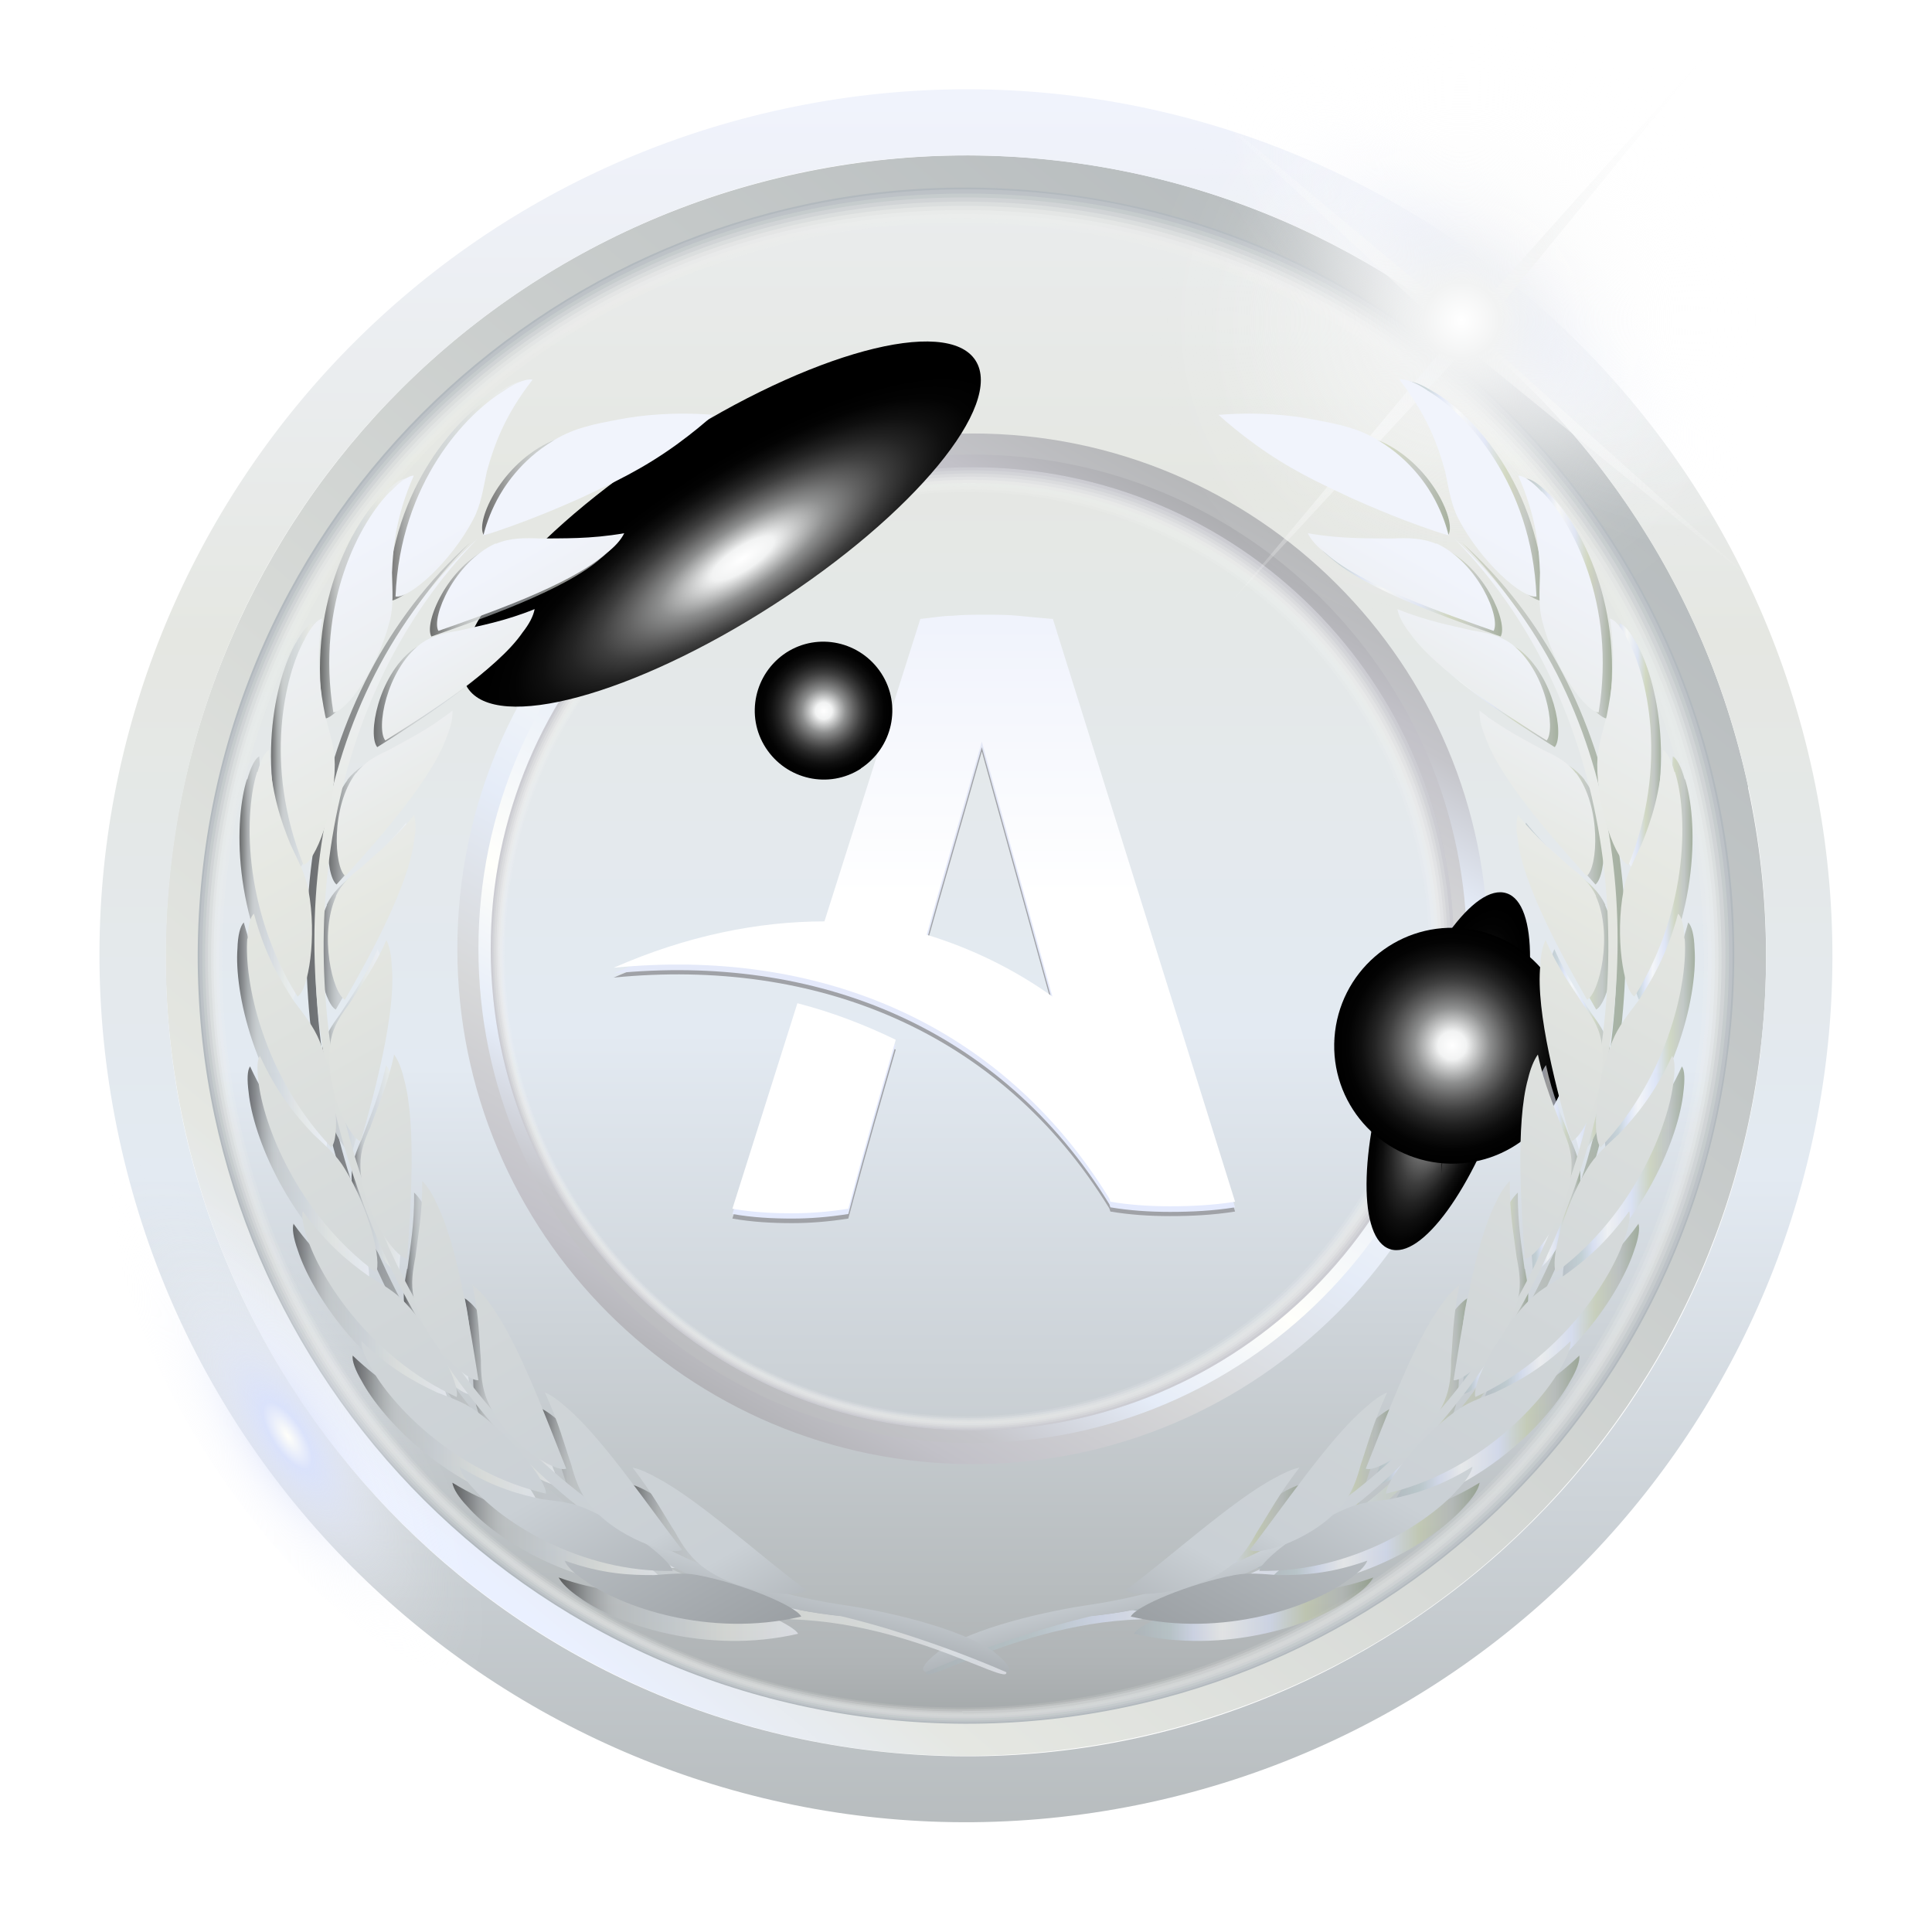 <?xml version="1.0" encoding="UTF-8"?>
<svg xmlns="http://www.w3.org/2000/svg" xmlns:xlink="http://www.w3.org/1999/xlink" viewBox="0 0 55 55">
  <defs>
    <style>
      .cls-1 {
        fill: url(#_ÅÂÁ_Ï_ÌÌ_È_ËÂÌÚ_3);
      }

      .cls-1, .cls-2, .cls-3, .cls-4, .cls-5, .cls-6, .cls-7, .cls-8, .cls-9, .cls-10, .cls-11, .cls-12, .cls-13, .cls-14, .cls-15, .cls-16, .cls-17, .cls-18, .cls-19, .cls-20, .cls-21, .cls-22, .cls-23, .cls-24, .cls-25, .cls-26, .cls-27, .cls-28, .cls-29, .cls-30, .cls-31, .cls-32, .cls-33, .cls-34, .cls-35, .cls-36, .cls-37, .cls-38, .cls-39, .cls-40, .cls-41, .cls-42, .cls-43, .cls-44, .cls-45, .cls-46, .cls-47, .cls-48, .cls-49, .cls-50, .cls-51, .cls-52, .cls-53, .cls-54, .cls-55, .cls-56, .cls-57, .cls-58, .cls-59, .cls-60, .cls-61, .cls-62, .cls-63, .cls-64, .cls-65, .cls-66, .cls-67, .cls-68, .cls-69, .cls-70, .cls-71, .cls-72, .cls-73, .cls-74, .cls-75, .cls-76, .cls-77, .cls-78, .cls-79, .cls-80, .cls-81, .cls-82, .cls-83, .cls-84, .cls-85, .cls-86, .cls-87, .cls-88, .cls-89, .cls-90, .cls-91, .cls-92, .cls-93, .cls-94, .cls-95, .cls-96, .cls-97, .cls-98, .cls-99, .cls-100, .cls-101, .cls-102, .cls-103, .cls-104, .cls-105, .cls-106, .cls-107, .cls-108, .cls-109, .cls-110, .cls-111, .cls-112, .cls-113, .cls-114, .cls-115, .cls-116, .cls-117, .cls-118, .cls-119, .cls-120, .cls-121, .cls-122, .cls-123, .cls-124, .cls-125, .cls-126, .cls-127, .cls-128, .cls-129, .cls-130, .cls-131, .cls-132, .cls-133 {
        stroke-width: 0px;
      }

      .cls-1, .cls-134 {
        mix-blend-mode: multiply;
      }

      .cls-2 {
        fill: url(#radial-gradient-2);
      }

      .cls-2, .cls-3, .cls-4, .cls-5, .cls-6, .cls-135, .cls-111, .cls-128 {
        mix-blend-mode: screen;
      }

      .cls-3 {
        fill: url(#radial-gradient-4);
      }

      .cls-4 {
        fill: url(#radial-gradient-8);
      }

      .cls-5 {
        fill: url(#radial-gradient-3);
      }

      .cls-6 {
        fill: url(#radial-gradient-5);
      }

      .cls-136 {
        clip-path: url(#clippath);
      }

      .cls-7 {
        fill: none;
      }

      .cls-137 {
        mask: url(#mask);
      }

      .cls-8 {
        fill: url(#_ÅÂÁ_Ï_ÌÌ_È_ËÂÌÚ_6);
      }

      .cls-9 {
        fill: url(#_ÅÂÁ_Ï_ÌÌ_È_ËÂÌÚ_8);
      }

      .cls-10 {
        fill: url(#linear-gradient);
      }

      .cls-138 {
        filter: url(#luminosity-noclip);
      }

      .cls-11 {
        fill: url(#_ÅÂÁ_Ï_ÌÌ_È_ËÂÌÚ_6-7);
      }

      .cls-12 {
        fill: url(#_ÅÂÁ_Ï_ÌÌ_È_ËÂÌÚ_6-9);
      }

      .cls-13 {
        fill: url(#_ÅÂÁ_Ï_ÌÌ_È_ËÂÌÚ_6-4);
      }

      .cls-14 {
        fill: url(#_ÅÂÁ_Ï_ÌÌ_È_ËÂÌÚ_6-2);
      }

      .cls-15 {
        fill: url(#_ÅÂÁ_Ï_ÌÌ_È_ËÂÌÚ_6-5);
      }

      .cls-16 {
        fill: url(#_ÅÂÁ_Ï_ÌÌ_È_ËÂÌÚ_6-8);
      }

      .cls-17 {
        fill: url(#_ÅÂÁ_Ï_ÌÌ_È_ËÂÌÚ_6-3);
      }

      .cls-18 {
        fill: url(#_ÅÂÁ_Ï_ÌÌ_È_ËÂÌÚ_6-6);
      }

      .cls-19 {
        fill: url(#radial-gradient-10);
      }

      .cls-20 {
        fill: url(#_ÅÂÁ_Ï_ÌÌ_È_ËÂÌÚ_6-22);
      }

      .cls-21 {
        fill: url(#_ÅÂÁ_Ï_ÌÌ_È_ËÂÌÚ_6-23);
      }

      .cls-22 {
        fill: url(#_ÅÂÁ_Ï_ÌÌ_È_ËÂÌÚ_6-21);
      }

      .cls-23 {
        fill: url(#_ÅÂÁ_Ï_ÌÌ_È_ËÂÌÚ_6-20);
      }

      .cls-24 {
        fill: url(#_ÅÂÁ_Ï_ÌÌ_È_ËÂÌÚ_6-29);
      }

      .cls-25 {
        fill: url(#_ÅÂÁ_Ï_ÌÌ_È_ËÂÌÚ_6-26);
      }

      .cls-26 {
        fill: url(#_ÅÂÁ_Ï_ÌÌ_È_ËÂÌÚ_6-28);
      }

      .cls-27 {
        fill: url(#_ÅÂÁ_Ï_ÌÌ_È_ËÂÌÚ_6-27);
      }

      .cls-28 {
        fill: url(#_ÅÂÁ_Ï_ÌÌ_È_ËÂÌÚ_6-25);
      }

      .cls-29 {
        fill: url(#_ÅÂÁ_Ï_ÌÌ_È_ËÂÌÚ_6-13);
      }

      .cls-30 {
        fill: url(#_ÅÂÁ_Ï_ÌÌ_È_ËÂÌÚ_6-10);
      }

      .cls-31 {
        fill: url(#_ÅÂÁ_Ï_ÌÌ_È_ËÂÌÚ_6-11);
      }

      .cls-32 {
        fill: url(#_ÅÂÁ_Ï_ÌÌ_È_ËÂÌÚ_6-12);
      }

      .cls-33 {
        fill: url(#_ÅÂÁ_Ï_ÌÌ_È_ËÂÌÚ_6-24);
      }

      .cls-34 {
        fill: url(#_ÅÂÁ_Ï_ÌÌ_È_ËÂÌÚ_6-37);
      }

      .cls-35 {
        fill: url(#_ÅÂÁ_Ï_ÌÌ_È_ËÂÌÚ_6-39);
      }

      .cls-36 {
        fill: url(#_ÅÂÁ_Ï_ÌÌ_È_ËÂÌÚ_6-33);
      }

      .cls-37 {
        fill: url(#_ÅÂÁ_Ï_ÌÌ_È_ËÂÌÚ_6-36);
      }

      .cls-38 {
        fill: url(#_ÅÂÁ_Ï_ÌÌ_È_ËÂÌÚ_6-32);
      }

      .cls-39 {
        fill: url(#_ÅÂÁ_Ï_ÌÌ_È_ËÂÌÚ_6-34);
      }

      .cls-40 {
        fill: url(#_ÅÂÁ_Ï_ÌÌ_È_ËÂÌÚ_6-31);
      }

      .cls-41 {
        fill: url(#_ÅÂÁ_Ï_ÌÌ_È_ËÂÌÚ_6-38);
      }

      .cls-42 {
        fill: url(#_ÅÂÁ_Ï_ÌÌ_È_ËÂÌÚ_6-35);
      }

      .cls-43 {
        fill: url(#_ÅÂÁ_Ï_ÌÌ_È_ËÂÌÚ_6-30);
      }

      .cls-44 {
        fill: url(#_ÅÂÁ_Ï_ÌÌ_È_ËÂÌÚ_6-42);
      }

      .cls-45 {
        fill: url(#_ÅÂÁ_Ï_ÌÌ_È_ËÂÌÚ_6-40);
      }

      .cls-46 {
        fill: url(#_ÅÂÁ_Ï_ÌÌ_È_ËÂÌÚ_6-41);
      }

      .cls-47 {
        fill: url(#_ÅÂÁ_Ï_ÌÌ_È_ËÂÌÚ_6-44);
      }

      .cls-48 {
        fill: url(#_ÅÂÁ_Ï_ÌÌ_È_ËÂÌÚ_6-43);
      }

      .cls-49 {
        fill: url(#_ÅÂÁ_Ï_ÌÌ_È_ËÂÌÚ_6-16);
      }

      .cls-50 {
        fill: url(#_ÅÂÁ_Ï_ÌÌ_È_ËÂÌÚ_6-17);
      }

      .cls-51 {
        fill: url(#_ÅÂÁ_Ï_ÌÌ_È_ËÂÌÚ_6-15);
      }

      .cls-52 {
        fill: url(#_ÅÂÁ_Ï_ÌÌ_È_ËÂÌÚ_6-14);
      }

      .cls-53 {
        fill: url(#_ÅÂÁ_Ï_ÌÌ_È_ËÂÌÚ_6-19);
      }

      .cls-54 {
        fill: url(#_ÅÂÁ_Ï_ÌÌ_È_ËÂÌÚ_6-18);
      }

      .cls-55 {
        fill: #f6f7f3;
      }

      .cls-55, .cls-56 {
        opacity: .11;
      }

      .cls-56 {
        fill: #f8f9f6;
      }

      .cls-57 {
        fill: url(#linear-gradient-38);
      }

      .cls-58 {
        fill: url(#linear-gradient-33);
      }

      .cls-59 {
        fill: url(#linear-gradient-29);
      }

      .cls-60 {
        fill: url(#linear-gradient-32);
      }

      .cls-61 {
        fill: url(#linear-gradient-30);
      }

      .cls-62 {
        fill: url(#linear-gradient-31);
      }

      .cls-63 {
        fill: url(#linear-gradient-36);
      }

      .cls-64 {
        fill: url(#linear-gradient-39);
      }

      .cls-65 {
        fill: url(#linear-gradient-34);
      }

      .cls-66 {
        fill: url(#linear-gradient-37);
      }

      .cls-67 {
        fill: url(#linear-gradient-35);
      }

      .cls-68 {
        fill: url(#linear-gradient-28);
      }

      .cls-69 {
        fill: url(#linear-gradient-25);
      }

      .cls-70 {
        fill: url(#linear-gradient-11);
      }

      .cls-71 {
        fill: url(#linear-gradient-12);
      }

      .cls-72 {
        fill: url(#linear-gradient-13);
      }

      .cls-73 {
        fill: url(#linear-gradient-10);
      }

      .cls-74 {
        fill: url(#linear-gradient-17);
      }

      .cls-75 {
        fill: url(#linear-gradient-16);
      }

      .cls-76 {
        fill: url(#linear-gradient-19);
      }

      .cls-77 {
        fill: url(#linear-gradient-15);
      }

      .cls-78 {
        fill: url(#linear-gradient-23);
      }

      .cls-79 {
        fill: url(#linear-gradient-21);
      }

      .cls-80 {
        fill: url(#linear-gradient-18);
      }

      .cls-81 {
        fill: url(#linear-gradient-14);
      }

      .cls-82 {
        fill: url(#linear-gradient-22);
      }

      .cls-83 {
        fill: url(#linear-gradient-20);
      }

      .cls-84 {
        fill: url(#linear-gradient-27);
      }

      .cls-85 {
        fill: url(#linear-gradient-24);
      }

      .cls-86 {
        fill: url(#linear-gradient-26);
      }

      .cls-87 {
        fill: url(#linear-gradient-45);
      }

      .cls-88 {
        fill: url(#linear-gradient-46);
      }

      .cls-89 {
        fill: url(#linear-gradient-44);
      }

      .cls-90 {
        fill: url(#linear-gradient-48);
      }

      .cls-91 {
        fill: url(#linear-gradient-49);
      }

      .cls-92 {
        fill: url(#linear-gradient-47);
      }

      .cls-93 {
        fill: url(#linear-gradient-42);
      }

      .cls-94 {
        fill: url(#linear-gradient-43);
      }

      .cls-95 {
        fill: url(#linear-gradient-40);
      }

      .cls-96 {
        fill: url(#linear-gradient-41);
      }

      .cls-97 {
        fill: url(#linear-gradient-53);
      }

      .cls-98 {
        fill: url(#linear-gradient-51);
      }

      .cls-99 {
        fill: url(#linear-gradient-52);
      }

      .cls-100 {
        fill: url(#linear-gradient-50);
      }

      .cls-101 {
        fill: url(#linear-gradient-54);
      }

      .cls-102 {
        fill: #c3c9cb;
      }

      .cls-102, .cls-103 {
        opacity: .78;
      }

      .cls-103 {
        fill: #d1d2d6;
      }

      .cls-104 {
        fill: #bbc1c5;
      }

      .cls-104, .cls-105 {
        opacity: .89;
      }

      .cls-105 {
        fill: #cbcbd1;
      }

      .cls-106 {
        fill: url(#radial-gradient-6);
      }

      .cls-107 {
        fill: url(#radial-gradient-9);
      }

      .cls-108 {
        fill: url(#radial-gradient-7);
      }

      .cls-109 {
        fill: #dde0df;
      }

      .cls-109, .cls-110 {
        opacity: .44;
      }

      .cls-110 {
        fill: #e5e5e6;
      }

      .cls-111 {
        fill: url(#radial-gradient-11);
      }

      .cls-139 {
        opacity: .6;
      }

      .cls-112 {
        fill: #dedfe1;
      }

      .cls-112, .cls-113 {
        opacity: .56;
      }

      .cls-113 {
        fill: #d4d8d9;
      }

      .cls-114 {
        fill: url(#linear-gradient-4);
      }

      .cls-115 {
        fill: url(#linear-gradient-2);
      }

      .cls-116 {
        fill: url(#linear-gradient-3);
      }

      .cls-117 {
        fill: url(#linear-gradient-8);
      }

      .cls-118 {
        fill: url(#linear-gradient-9);
      }

      .cls-119 {
        fill: url(#linear-gradient-7);
      }

      .cls-120 {
        fill: url(#linear-gradient-5);
      }

      .cls-121 {
        fill: url(#linear-gradient-6);
      }

      .cls-140 {
        isolation: isolate;
      }

      .cls-122 {
        fill: #e5e8e6;
      }

      .cls-122, .cls-123 {
        opacity: .33;
      }

      .cls-123 {
        fill: #ebeceb;
      }

      .cls-124 {
        fill: #eeefed;
      }

      .cls-124, .cls-127 {
        opacity: .22;
      }

      .cls-125 {
        fill: #fffffa;
      }

      .cls-125, .cls-126 {
        opacity: 0;
      }

      .cls-126 {
        fill: #fffffb;
      }

      .cls-127 {
        fill: #f2f2f1;
      }

      .cls-128 {
        fill: url(#radial-gradient);
      }

      .cls-141 {
        mask: url(#mask-1);
      }

      .cls-129 {
        fill: #c4c5cc;
      }

      .cls-130 {
        fill: #b2b9be;
      }

      .cls-131 {
        fill: #a0a2a7;
      }

      .cls-132 {
        fill: #d8d8dc;
      }

      .cls-132, .cls-133 {
        opacity: .67;
      }

      .cls-133 {
        fill: #ccd0d2;
      }
    </style>
    <filter id="luminosity-noclip" x="16.41" y="46.87" width="23.05" height="8.13" color-interpolation-filters="sRGB">
      <feFlood flood-color="#fff" result="bg"></feFlood>
      <feBlend in="SourceGraphic" in2="bg"></feBlend>
    </filter>
    <filter id="luminosity-noclip-2" x="16.41" y="-8188.31" width="23.05" height="32766" color-interpolation-filters="sRGB">
      <feFlood flood-color="#fff" result="bg"></feFlood>
      <feBlend in="SourceGraphic" in2="bg"></feBlend>
    </filter>
    <mask id="mask-1" x="16.41" y="-8188.31" width="23.05" height="32766" maskUnits="userSpaceOnUse"></mask>
    <radialGradient id="_ÅÂÁ_Ï_ÌÌ_È_ËÂÌÚ_3" data-name="ÅÂÁ˚ÏﬂÌÌ˚È „‡‰ËÂÌÚ 3" cx="2113.12" cy="504.11" fx="2113.12" fy="504.11" r="31.78" gradientTransform="translate(-154.91 321.2) rotate(-90) scale(.13 .36)" gradientUnits="userSpaceOnUse">
      <stop offset="0" stop-color="#fff"></stop>
      <stop offset="1" stop-color="#000"></stop>
    </radialGradient>
    <mask id="mask" x="16.41" y="46.87" width="23.05" height="8.13" maskUnits="userSpaceOnUse">
      <g class="cls-138">
        <g class="cls-141">
          <ellipse class="cls-1" cx="27.93" cy="50.93" rx="11.52" ry="4.07"></ellipse>
        </g>
      </g>
    </mask>
    <radialGradient id="_ÅÂÁ_Ï_ÌÌ_È_ËÂÌÚ_8" data-name="ÅÂÁ˚ÏﬂÌÌ˚È „‡‰ËÂÌÚ 8" cx="2113.12" cy="504.11" fx="2113.12" fy="504.11" r="31.78" gradientTransform="translate(-154.91 321.2) rotate(-90) scale(.13 .36)" gradientUnits="userSpaceOnUse">
      <stop offset="0" stop-color="#525b69"></stop>
      <stop offset="1" stop-color="#fff"></stop>
    </radialGradient>
    <clipPath id="clippath">
      <circle class="cls-7" cx="27.5" cy="27.21" r="21.87" transform="translate(-2.34 51.83) rotate(-84.22)"></circle>
    </clipPath>
    <linearGradient id="linear-gradient" x1="27.5" y1="61.57" x2="27.5" y2="-6.27" gradientTransform="translate(51.85 -2.85) rotate(84.32)" gradientUnits="userSpaceOnUse">
      <stop offset="0" stop-color="#131415"></stop>
      <stop offset="0" stop-color="#181a1b"></stop>
      <stop offset=".07" stop-color="#505354"></stop>
      <stop offset=".12" stop-color="#7c8082"></stop>
      <stop offset=".17" stop-color="#9ca1a2"></stop>
      <stop offset=".21" stop-color="#b0b4b6"></stop>
      <stop offset=".24" stop-color="#b7bcbe"></stop>
      <stop offset=".46" stop-color="#e3eaf2"></stop>
      <stop offset=".7" stop-color="#e5e7e2"></stop>
      <stop offset="1" stop-color="#f0f3fc"></stop>
    </linearGradient>
    <linearGradient id="linear-gradient-2" x1="13.28" y1="44.51" x2="41.82" y2="9.79" gradientUnits="userSpaceOnUse">
      <stop offset="0" stop-color="#eaf0ff"></stop>
      <stop offset=".11" stop-color="#e5e7e2"></stop>
      <stop offset="1" stop-color="#b7bcbe"></stop>
    </linearGradient>
    <linearGradient id="linear-gradient-3" x1="27.5" y1="52.16" x2="27.5" y2="2.9" gradientUnits="userSpaceOnUse">
      <stop offset="0" stop-color="#b7bcbe"></stop>
      <stop offset=".38" stop-color="#e3eaf2"></stop>
      <stop offset=".69" stop-color="#e5e7e2"></stop>
      <stop offset="1" stop-color="#f0f3fc"></stop>
    </linearGradient>
    <linearGradient id="linear-gradient-4" x1="27.68" y1="47.87" x2="27.68" y2="-2.06" gradientTransform="translate(54.6 -.76) rotate(89.8)" gradientUnits="userSpaceOnUse">
      <stop offset="0" stop-color="#b7bcbe"></stop>
      <stop offset=".37" stop-color="#e3eaf2"></stop>
      <stop offset=".72" stop-color="#e5e7e2"></stop>
      <stop offset="1" stop-color="#f0f3fc"></stop>
    </linearGradient>
    <linearGradient id="linear-gradient-5" x1="35.6" y1="13.15" x2="19.33" y2="41.64" gradientUnits="userSpaceOnUse">
      <stop offset="0" stop-color="#9ea0a0"></stop>
      <stop offset=".13" stop-color="#c2c1c8"></stop>
      <stop offset=".28" stop-color="#d7d8d9"></stop>
      <stop offset=".43" stop-color="#e5ecf8"></stop>
      <stop offset=".63" stop-color="#fffffb"></stop>
      <stop offset=".75" stop-color="#e5ecf8"></stop>
      <stop offset=".85" stop-color="#c5c5ca"></stop>
      <stop offset="1" stop-color="#afb1b1"></stop>
    </linearGradient>
    <linearGradient id="linear-gradient-6" x1="35.8" y1="12.79" x2="19.11" y2="42.02" gradientUnits="userSpaceOnUse">
      <stop offset="0" stop-color="#afb1b1"></stop>
      <stop offset=".15" stop-color="#c5c5ca"></stop>
      <stop offset=".25" stop-color="#e5ecf8"></stop>
      <stop offset=".37" stop-color="#fffffb"></stop>
      <stop offset=".57" stop-color="#e5ecf8"></stop>
      <stop offset=".72" stop-color="#d7d8d9"></stop>
      <stop offset=".87" stop-color="#c2c1c8"></stop>
      <stop offset="1" stop-color="#9ea0a0"></stop>
    </linearGradient>
    <linearGradient id="linear-gradient-7" x1="23.17" y1="34.41" x2="23.17" y2="17.92" gradientUnits="userSpaceOnUse">
      <stop offset="0" stop-color="#e4eafd"></stop>
      <stop offset=".69" stop-color="#e4e8f7"></stop>
      <stop offset="1" stop-color="#e5e7f3"></stop>
    </linearGradient>
    <linearGradient id="linear-gradient-8" x1="26.3" y1="34.41" x2="26.3" y2="17.92" xlink:href="#linear-gradient-7"></linearGradient>
    <linearGradient id="linear-gradient-9" x1="23.17" y1="34.25" x2="23.17" y2="17.77" gradientUnits="userSpaceOnUse">
      <stop offset="0" stop-color="#fff"></stop>
      <stop offset=".53" stop-color="#fff"></stop>
      <stop offset="1" stop-color="#f0f3fc"></stop>
    </linearGradient>
    <linearGradient id="linear-gradient-10" x1="26.3" y1="34.25" x2="26.3" y2="17.77" xlink:href="#linear-gradient-9"></linearGradient>
    <radialGradient id="radial-gradient" cx="-187.26" cy="287.81" fx="-187.26" fy="287.81" r="5.58" gradientTransform="translate(-315.13 -116.81) rotate(-123.2) scale(1.65 .64)" gradientUnits="userSpaceOnUse">
      <stop offset="0" stop-color="#fffffa"></stop>
      <stop offset=".12" stop-color="#dae2fb"></stop>
      <stop offset=".23" stop-color="#e2e8fb" stop-opacity=".77"></stop>
      <stop offset=".33" stop-color="#eaeefc" stop-opacity=".57"></stop>
      <stop offset=".44" stop-color="#f0f3fd" stop-opacity=".39"></stop>
      <stop offset=".55" stop-color="#f5f7fd" stop-opacity=".25"></stop>
      <stop offset=".66" stop-color="#f9fafe" stop-opacity=".14"></stop>
      <stop offset=".77" stop-color="#fcfdfe" stop-opacity=".06"></stop>
      <stop offset=".89" stop-color="#fefefe" stop-opacity=".02"></stop>
      <stop offset="1" stop-color="#fff" stop-opacity="0"></stop>
    </radialGradient>
    <radialGradient id="radial-gradient-2" cx="-648.46" cy="128.94" fx="-648.46" fy="128.94" r="10.33" gradientTransform="translate(101.61 -257.39) rotate(-49.15) scale(.37 1) skewX(-.01)" gradientUnits="userSpaceOnUse">
      <stop offset="0" stop-color="#fffffa"></stop>
      <stop offset=".12" stop-color="#dae2fb"></stop>
      <stop offset=".23" stop-color="#e2e8fb" stop-opacity=".77"></stop>
      <stop offset=".33" stop-color="#eaeefc" stop-opacity=".57"></stop>
      <stop offset=".44" stop-color="#f0f3fd" stop-opacity=".39"></stop>
      <stop offset=".55" stop-color="#f5f7fd" stop-opacity=".25"></stop>
      <stop offset=".66" stop-color="#f9fafe" stop-opacity=".14"></stop>
      <stop offset=".77" stop-color="#fcfdfe" stop-opacity=".06"></stop>
      <stop offset=".89" stop-color="#fefefe" stop-opacity=".02"></stop>
      <stop offset="1" stop-color="#fff" stop-opacity="0"></stop>
    </radialGradient>
    <radialGradient id="radial-gradient-3" cx="549.09" cy="-33.87" fx="549.09" fy="-33.87" r="5.97" gradientTransform="translate(-156.75 -169.93) rotate(57.18) scale(.46 1.44) skewX(-.02)" gradientUnits="userSpaceOnUse">
      <stop offset="0" stop-color="#fff"></stop>
      <stop offset=".12" stop-color="#f2f3f3"></stop>
      <stop offset=".22" stop-color="#bfc0c0"></stop>
      <stop offset=".32" stop-color="#8d8e8e"></stop>
      <stop offset=".44" stop-color="#626262"></stop>
      <stop offset=".55" stop-color="#3e3e3e"></stop>
      <stop offset=".66" stop-color="#232323"></stop>
      <stop offset=".77" stop-color="#0f0f0f"></stop>
      <stop offset=".88" stop-color="#030303"></stop>
      <stop offset="1" stop-color="#000"></stop>
    </radialGradient>
    <radialGradient id="radial-gradient-4" cx="27.43" cy="-94.74" fx="27.43" fy="-94.74" r="3.36" gradientTransform="translate(-18.71 168.81) rotate(18.13) scale(.51 1.58) skewX(.05)" xlink:href="#radial-gradient-3"></radialGradient>
    <radialGradient id="radial-gradient-5" cx="55.91" cy="-87.47" fx="55.91" fy="-87.47" r="1.96" gradientTransform="translate(-80.36 20.66) rotate(57.18)" xlink:href="#radial-gradient-3"></radialGradient>
    <radialGradient id="radial-gradient-6" cx="1950.47" cy="-96.02" fx="1950.47" fy="-96.02" r="4.18" gradientTransform="translate(-799.36 68.43) rotate(3.93) scale(.43 1)" gradientUnits="userSpaceOnUse">
      <stop offset="0" stop-color="#fff"></stop>
      <stop offset=".1" stop-color="#edf2fd"></stop>
      <stop offset=".27" stop-color="#f2f3f3"></stop>
      <stop offset=".31" stop-color="#dadbdb"></stop>
      <stop offset=".42" stop-color="#a1a1a1"></stop>
      <stop offset=".52" stop-color="#707070"></stop>
      <stop offset=".63" stop-color="#474848"></stop>
      <stop offset=".73" stop-color="#282828"></stop>
      <stop offset=".82" stop-color="#121212"></stop>
      <stop offset=".92" stop-color="#040404"></stop>
      <stop offset="1" stop-color="#000"></stop>
    </radialGradient>
    <radialGradient id="radial-gradient-7" cx="400.51" cy="2048.08" fx="400.51" fy="2048.08" r="4.18" gradientTransform="translate(-2012.56 46.43) rotate(-86.08) scale(.39 1) skewX(-.02)" xlink:href="#radial-gradient-6"></radialGradient>
    <radialGradient id="radial-gradient-8" cx="39.32" cy="-96.49" fx="39.32" fy="-96.49" r="3.36" gradientTransform="translate(-4.5 123.33) rotate(3.93)" xlink:href="#radial-gradient-3"></radialGradient>
    <radialGradient id="radial-gradient-9" cx="1555.5" cy="129.29" fx="1555.5" fy="129.29" r="12.74" gradientTransform="translate(-492 429.45) rotate(-49.14) scale(.43 1)" gradientUnits="userSpaceOnUse">
      <stop offset="0" stop-color="#fff"></stop>
      <stop offset=".1" stop-color="#edf2fd"></stop>
      <stop offset=".27" stop-color="#f2f3f3"></stop>
      <stop offset=".31" stop-color="#f3f4f4" stop-opacity=".9"></stop>
      <stop offset=".42" stop-color="#f6f7f7" stop-opacity=".67"></stop>
      <stop offset=".52" stop-color="#f8f9f9" stop-opacity=".46"></stop>
      <stop offset=".63" stop-color="#fbfbfb" stop-opacity=".3"></stop>
      <stop offset=".73" stop-color="#fcfcfc" stop-opacity=".17"></stop>
      <stop offset=".82" stop-color="#fefefe" stop-opacity=".07"></stop>
      <stop offset=".92" stop-color="#fefefe" stop-opacity=".02"></stop>
      <stop offset="1" stop-color="#fff" stop-opacity="0"></stop>
    </radialGradient>
    <radialGradient id="radial-gradient-10" cx="-174.35" cy="1877.97" fx="-174.35" fy="1877.97" r="12.74" gradientTransform="translate(-1238.42 1384.93) rotate(-139.14) scale(.39 1) skewX(.02)" xlink:href="#radial-gradient-9"></radialGradient>
    <radialGradient id="radial-gradient-11" cx="-130.39" cy="128.66" fx="-130.39" fy="128.66" r="9.12" gradientTransform="translate(29.6 -173.67) rotate(-49.14)" gradientUnits="userSpaceOnUse">
      <stop offset="0" stop-color="#fff"></stop>
      <stop offset=".12" stop-color="#f2f3f3"></stop>
      <stop offset=".22" stop-color="#f4f5f5" stop-opacity=".79"></stop>
      <stop offset=".32" stop-color="#f7f7f7" stop-opacity=".58"></stop>
      <stop offset=".44" stop-color="#f9fafa" stop-opacity=".41"></stop>
      <stop offset=".55" stop-color="#fbfbfb" stop-opacity=".26"></stop>
      <stop offset=".66" stop-color="#fdfdfd" stop-opacity=".15"></stop>
      <stop offset=".77" stop-color="#fefefe" stop-opacity=".06"></stop>
      <stop offset=".88" stop-color="#fefefe" stop-opacity=".02"></stop>
      <stop offset="1" stop-color="#fff" stop-opacity="0"></stop>
    </radialGradient>
    <linearGradient id="linear-gradient-11" x1="26.36" y1="31.56" x2="46.29" y2="31.56" gradientUnits="userSpaceOnUse">
      <stop offset="0" stop-color="#a8b2b8"></stop>
      <stop offset=".15" stop-color="#b7c8cd"></stop>
      <stop offset=".25" stop-color="#dae2fb"></stop>
      <stop offset=".37" stop-color="#fff"></stop>
      <stop offset=".57" stop-color="#dae2fb"></stop>
      <stop offset=".72" stop-color="#c3cba8"></stop>
      <stop offset=".87" stop-color="#acb1ac"></stop>
      <stop offset="1" stop-color="#7b8a6d"></stop>
    </linearGradient>
    <linearGradient id="linear-gradient-12" x1="32.27" y1="45.82" x2="39.09" y2="45.82" xlink:href="#linear-gradient-11"></linearGradient>
    <linearGradient id="linear-gradient-13" x1="35.98" y1="43.71" x2="42.12" y2="43.71" xlink:href="#linear-gradient-11"></linearGradient>
    <linearGradient id="linear-gradient-14" x1="39.64" y1="40.78" x2="44.96" y2="40.78" xlink:href="#linear-gradient-11"></linearGradient>
    <linearGradient id="linear-gradient-15" x1="42.2" y1="37.51" x2="46.67" y2="37.51" xlink:href="#linear-gradient-11"></linearGradient>
    <linearGradient id="linear-gradient-16" x1="44.49" y1="33.48" x2="47.95" y2="33.48" xlink:href="#linear-gradient-11"></linearGradient>
    <linearGradient id="linear-gradient-17" x1="45.69" y1="29.63" x2="48.25" y2="29.63" xlink:href="#linear-gradient-11"></linearGradient>
    <linearGradient id="linear-gradient-18" x1="46.38" y1="25.1" x2="48.18" y2="25.1" xlink:href="#linear-gradient-11"></linearGradient>
    <linearGradient id="linear-gradient-19" x1="45.73" y1="21.3" x2="47.29" y2="21.3" xlink:href="#linear-gradient-11"></linearGradient>
    <linearGradient id="linear-gradient-20" x1="43.45" y1="17.05" x2="45.88" y2="17.05" xlink:href="#linear-gradient-11"></linearGradient>
    <linearGradient id="linear-gradient-21" x1="40.03" y1="13.98" x2="43.97" y2="13.98" xlink:href="#linear-gradient-11"></linearGradient>
    <linearGradient id="linear-gradient-22" x1="32.13" y1="44.05" x2="37.14" y2="44.05" xlink:href="#linear-gradient-11"></linearGradient>
    <linearGradient id="linear-gradient-23" x1="35.71" y1="42.35" x2="39.67" y2="42.35" xlink:href="#linear-gradient-11"></linearGradient>
    <linearGradient id="linear-gradient-24" x1="39.06" y1="39.62" x2="41.77" y2="39.62" xlink:href="#linear-gradient-11"></linearGradient>
    <linearGradient id="linear-gradient-25" x1="41.59" y1="36.83" x2="43.5" y2="36.83" xlink:href="#linear-gradient-11"></linearGradient>
    <linearGradient id="linear-gradient-26" x1="43.51" y1="33.26" x2="44.99" y2="33.26" xlink:href="#linear-gradient-11"></linearGradient>
    <linearGradient id="linear-gradient-27" x1="44.07" y1="29.92" x2="45.88" y2="29.92" xlink:href="#linear-gradient-11"></linearGradient>
    <linearGradient id="linear-gradient-28" x1="43.41" y1="26.08" x2="45.94" y2="26.08" xlink:href="#linear-gradient-11"></linearGradient>
    <linearGradient id="linear-gradient-29" x1="42.33" y1="22.79" x2="45.66" y2="22.79" xlink:href="#linear-gradient-11"></linearGradient>
    <linearGradient id="linear-gradient-30" x1="39.97" y1="19.37" x2="44.37" y2="19.37" xlink:href="#linear-gradient-11"></linearGradient>
    <linearGradient id="linear-gradient-31" x1="37.38" y1="16.71" x2="42.77" y2="16.71" xlink:href="#linear-gradient-11"></linearGradient>
    <linearGradient id="linear-gradient-32" x1="34.81" y1="13.56" x2="41.27" y2="13.56" xlink:href="#linear-gradient-11"></linearGradient>
    <linearGradient id="_ÅÂÁ_Ï_ÌÌ_È_ËÂÌÚ_6" data-name="ÅÂÁ˚ÏﬂÌÌ˚È „‡‰ËÂÌÚ 6" x1="-501.12" y1="-27.3" x2="-483.72" y2="-57.98" gradientTransform="translate(-447.88 -66.9) rotate(-163.18) scale(1 -1)" gradientUnits="userSpaceOnUse">
      <stop offset="0" stop-color="#1d1e1f"></stop>
      <stop offset=".24" stop-color="#cad0d5"></stop>
      <stop offset=".7" stop-color="#e6e8e2"></stop>
      <stop offset="1" stop-color="#f1f4fc"></stop>
    </linearGradient>
    <linearGradient id="_ÅÂÁ_Ï_ÌÌ_È_ËÂÌÚ_6-2" data-name="ÅÂÁ˚ÏﬂÌÌ˚È „‡‰ËÂÌÚ 6" x1="23.22" y1="66.97" x2="86.88" y2="-45.3" gradientTransform="matrix(1,0,0,1,0,0)" xlink:href="#_ÅÂÁ_Ï_ÌÌ_È_ËÂÌÚ_6"></linearGradient>
    <linearGradient id="_ÅÂÁ_Ï_ÌÌ_È_ËÂÌÚ_6-3" data-name="ÅÂÁ˚ÏﬂÌÌ˚È „‡‰ËÂÌÚ 6" x1="26.2" y1="65.61" x2="81.01" y2="-31.05" gradientTransform="matrix(1,0,0,1,0,0)" xlink:href="#_ÅÂÁ_Ï_ÌÌ_È_ËÂÌÚ_6"></linearGradient>
    <linearGradient id="_ÅÂÁ_Ï_ÌÌ_È_ËÂÌÚ_6-4" data-name="ÅÂÁ˚ÏﬂÌÌ˚È „‡‰ËÂÌÚ 6" x1="31.33" y1="59.38" x2="67.75" y2="-4.85" gradientTransform="matrix(1,0,0,1,0,0)" xlink:href="#_ÅÂÁ_Ï_ÌÌ_È_ËÂÌÚ_6"></linearGradient>
    <linearGradient id="_ÅÂÁ_Ï_ÌÌ_È_ËÂÌÚ_6-5" data-name="ÅÂÁ˚ÏﬂÌÌ˚È „‡‰ËÂÌÚ 6" x1="33.68" y1="55.8" x2="61.97" y2="5.89" gradientTransform="matrix(1,0,0,1,0,0)" xlink:href="#_ÅÂÁ_Ï_ÌÌ_È_ËÂÌÚ_6"></linearGradient>
    <linearGradient id="_ÅÂÁ_Ï_ÌÌ_È_ËÂÌÚ_6-6" data-name="ÅÂÁ˚ÏﬂÌÌ˚È „‡‰ËÂÌÚ 6" x1="35.02" y1="52.61" x2="58.22" y2="11.69" gradientTransform="matrix(1,0,0,1,0,0)" xlink:href="#_ÅÂÁ_Ï_ÌÌ_È_ËÂÌÚ_6"></linearGradient>
    <linearGradient id="_ÅÂÁ_Ï_ÌÌ_È_ËÂÌÚ_6-7" data-name="ÅÂÁ˚ÏﬂÌÌ˚È „‡‰ËÂÌÚ 6" x1="35.19" y1="49.83" x2="55.28" y2="14.42" gradientTransform="matrix(1,0,0,1,0,0)" xlink:href="#_ÅÂÁ_Ï_ÌÌ_È_ËÂÌÚ_6"></linearGradient>
    <linearGradient id="_ÅÂÁ_Ï_ÌÌ_È_ËÂÌÚ_6-8" data-name="ÅÂÁ˚ÏﬂÌÌ˚È „‡‰ËÂÌÚ 6" x1="34.95" y1="46" x2="52.04" y2="15.86" gradientTransform="matrix(1,0,0,1,0,0)" xlink:href="#_ÅÂÁ_Ï_ÌÌ_È_ËÂÌÚ_6"></linearGradient>
    <linearGradient id="_ÅÂÁ_Ï_ÌÌ_È_ËÂÌÚ_6-9" data-name="ÅÂÁ˚ÏﬂÌÌ˚È „‡‰ËÂÌÚ 6" x1="34.15" y1="42.19" x2="48.87" y2="16.22" gradientTransform="matrix(1,0,0,1,0,0)" xlink:href="#_ÅÂÁ_Ï_ÌÌ_È_ËÂÌÚ_6"></linearGradient>
    <linearGradient id="_ÅÂÁ_Ï_ÌÌ_È_ËÂÌÚ_6-10" data-name="ÅÂÁ˚ÏﬂÌÌ˚È „‡‰ËÂÌÚ 6" x1="33.19" y1="36.61" x2="45.07" y2="15.66" gradientTransform="matrix(1,0,0,1,0,0)" xlink:href="#_ÅÂÁ_Ï_ÌÌ_È_ËÂÌÚ_6"></linearGradient>
    <linearGradient id="_ÅÂÁ_Ï_ÌÌ_È_ËÂÌÚ_6-11" data-name="ÅÂÁ˚ÏﬂÌÌ˚È „‡‰ËÂÌÚ 6" x1="32.11" y1="30.95" x2="41.41" y2="14.55" gradientTransform="matrix(1,0,0,1,0,0)" xlink:href="#_ÅÂÁ_Ï_ÌÌ_È_ËÂÌÚ_6"></linearGradient>
    <linearGradient id="_ÅÂÁ_Ï_ÌÌ_È_ËÂÌÚ_6-12" data-name="ÅÂÁ˚ÏﬂÌÌ˚È „‡‰ËÂÌÚ 6" x1="25.62" y1="59.22" x2="61.22" y2="-3.57" gradientTransform="matrix(1,0,0,1,0,0)" xlink:href="#_ÅÂÁ_Ï_ÌÌ_È_ËÂÌÚ_6"></linearGradient>
    <linearGradient id="_ÅÂÁ_Ï_ÌÌ_È_ËÂÌÚ_6-13" data-name="ÅÂÁ˚ÏﬂÌÌ˚È „‡‰ËÂÌÚ 6" x1="30" y1="55.68" x2="57.71" y2="6.81" gradientTransform="matrix(1,0,0,1,0,0)" xlink:href="#_ÅÂÁ_Ï_ÌÌ_È_ËÂÌÚ_6"></linearGradient>
    <linearGradient id="_ÅÂÁ_Ï_ÌÌ_È_ËÂÌÚ_6-14" data-name="ÅÂÁ˚ÏﬂÌÌ˚È „‡‰ËÂÌÚ 6" x1="32.99" y1="52.78" x2="55.34" y2="13.35" gradientTransform="matrix(1,0,0,1,0,0)" xlink:href="#_ÅÂÁ_Ï_ÌÌ_È_ËÂÌÚ_6"></linearGradient>
    <linearGradient id="_ÅÂÁ_Ï_ÌÌ_È_ËÂÌÚ_6-15" data-name="ÅÂÁ˚ÏﬂÌÌ˚È „‡‰ËÂÌÚ 6" x1="34.63" y1="50.29" x2="53.84" y2="16.42" gradientTransform="matrix(1,0,0,1,0,0)" xlink:href="#_ÅÂÁ_Ï_ÌÌ_È_ËÂÌÚ_6"></linearGradient>
    <linearGradient id="_ÅÂÁ_Ï_ÌÌ_È_ËÂÌÚ_6-16" data-name="ÅÂÁ˚ÏﬂÌÌ˚È „‡‰ËÂÌÚ 6" x1="35.6" y1="47.28" x2="51.96" y2="18.42" gradientTransform="matrix(1,0,0,1,0,0)" xlink:href="#_ÅÂÁ_Ï_ÌÌ_È_ËÂÌÚ_6"></linearGradient>
    <linearGradient id="_ÅÂÁ_Ï_ÌÌ_È_ËÂÌÚ_6-17" data-name="ÅÂÁ˚ÏﬂÌÌ˚È „‡‰ËÂÌÚ 6" x1="36.2" y1="44.15" x2="50.29" y2="19.3" gradientTransform="matrix(1,0,0,1,0,0)" xlink:href="#_ÅÂÁ_Ï_ÌÌ_È_ËÂÌÚ_6"></linearGradient>
    <linearGradient id="_ÅÂÁ_Ï_ÌÌ_È_ËÂÌÚ_6-18" data-name="ÅÂÁ˚ÏﬂÌÌ˚È „‡‰ËÂÌÚ 6" x1="36.37" y1="39.7" x2="47.74" y2="19.65" gradientTransform="matrix(1,0,0,1,0,0)" xlink:href="#_ÅÂÁ_Ï_ÌÌ_È_ËÂÌÚ_6"></linearGradient>
    <linearGradient id="_ÅÂÁ_Ï_ÌÌ_È_ËÂÌÚ_6-19" data-name="ÅÂÁ˚ÏﬂÌÌ˚È „‡‰ËÂÌÚ 6" x1="36.82" y1="34.63" x2="45.51" y2="19.31" gradientTransform="matrix(1,0,0,1,0,0)" xlink:href="#_ÅÂÁ_Ï_ÌÌ_È_ËÂÌÚ_6"></linearGradient>
    <linearGradient id="_ÅÂÁ_Ï_ÌÌ_È_ËÂÌÚ_6-20" data-name="ÅÂÁ˚ÏﬂÌÌ˚È „‡‰ËÂÌÚ 6" x1="35.53" y1="30.45" x2="42.89" y2="17.48" gradientTransform="matrix(1,0,0,1,0,0)" xlink:href="#_ÅÂÁ_Ï_ÌÌ_È_ËÂÌÚ_6"></linearGradient>
    <linearGradient id="_ÅÂÁ_Ï_ÌÌ_È_ËÂÌÚ_6-21" data-name="ÅÂÁ˚ÏﬂÌÌ˚È „‡‰ËÂÌÚ 6" x1="31.62" y1="31.11" x2="40.31" y2="15.8" gradientTransform="matrix(1,0,0,1,0,0)" xlink:href="#_ÅÂÁ_Ï_ÌÌ_È_ËÂÌÚ_6"></linearGradient>
    <linearGradient id="_ÅÂÁ_Ï_ÌÌ_È_ËÂÌÚ_6-22" data-name="ÅÂÁ˚ÏﬂÌÌ˚È „‡‰ËÂÌÚ 6" x1="30.38" y1="26.9" x2="37.66" y2="14.07" gradientTransform="matrix(1,0,0,1,0,0)" xlink:href="#_ÅÂÁ_Ï_ÌÌ_È_ËÂÌÚ_6"></linearGradient>
    <linearGradient id="linear-gradient-33" x1="8.71" y1="31.56" x2="28.64" y2="31.56" gradientUnits="userSpaceOnUse">
      <stop offset="0" stop-color="#141415"></stop>
      <stop offset="0" stop-color="#1a1a1b"></stop>
      <stop offset=".07" stop-color="#525354"></stop>
      <stop offset=".12" stop-color="#7e8182"></stop>
      <stop offset=".17" stop-color="#9ea1a2"></stop>
      <stop offset=".21" stop-color="#b1b5b6"></stop>
      <stop offset=".24" stop-color="#b9bdbe"></stop>
      <stop offset=".46" stop-color="#cad0d5"></stop>
      <stop offset=".7" stop-color="#e6e8e2"></stop>
      <stop offset="1" stop-color="#f1f4fc"></stop>
    </linearGradient>
    <linearGradient id="linear-gradient-34" x1="15.91" y1="45.82" x2="22.73" y2="45.82" xlink:href="#linear-gradient-33"></linearGradient>
    <linearGradient id="linear-gradient-35" x1="12.88" y1="43.71" x2="19.02" y2="43.71" xlink:href="#linear-gradient-33"></linearGradient>
    <linearGradient id="linear-gradient-36" x1="10.04" y1="40.78" x2="15.36" y2="40.78" xlink:href="#linear-gradient-33"></linearGradient>
    <linearGradient id="linear-gradient-37" x1="8.33" y1="37.51" x2="12.8" y2="37.51" xlink:href="#linear-gradient-33"></linearGradient>
    <linearGradient id="linear-gradient-38" x1="7.05" y1="33.48" x2="10.51" y2="33.48" xlink:href="#linear-gradient-33"></linearGradient>
    <linearGradient id="linear-gradient-39" x1="6.75" y1="29.63" x2="9.31" y2="29.63" xlink:href="#linear-gradient-33"></linearGradient>
    <linearGradient id="linear-gradient-40" x1="6.82" y1="25.1" x2="8.62" y2="25.1" xlink:href="#linear-gradient-33"></linearGradient>
    <linearGradient id="linear-gradient-41" x1="7.71" y1="21.3" x2="9.27" y2="21.3" xlink:href="#linear-gradient-33"></linearGradient>
    <linearGradient id="linear-gradient-42" x1="9.12" y1="17.05" x2="11.55" y2="17.05" xlink:href="#linear-gradient-33"></linearGradient>
    <linearGradient id="linear-gradient-43" x1="11.03" y1="13.98" x2="14.97" y2="13.98" xlink:href="#linear-gradient-33"></linearGradient>
    <linearGradient id="linear-gradient-44" x1="17.86" y1="44.05" x2="22.87" y2="44.05" xlink:href="#linear-gradient-33"></linearGradient>
    <linearGradient id="linear-gradient-45" x1="15.33" y1="42.35" x2="19.29" y2="42.35" xlink:href="#linear-gradient-33"></linearGradient>
    <linearGradient id="linear-gradient-46" x1="13.23" y1="39.62" x2="15.94" y2="39.62" xlink:href="#linear-gradient-33"></linearGradient>
    <linearGradient id="linear-gradient-47" x1="11.5" y1="36.83" x2="13.41" y2="36.83" xlink:href="#linear-gradient-33"></linearGradient>
    <linearGradient id="linear-gradient-48" x1="10.01" y1="33.26" x2="11.49" y2="33.26" xlink:href="#linear-gradient-33"></linearGradient>
    <linearGradient id="linear-gradient-49" x1="9.12" y1="29.92" x2="10.93" y2="29.92" xlink:href="#linear-gradient-33"></linearGradient>
    <linearGradient id="linear-gradient-50" x1="9.06" y1="26.08" x2="11.59" y2="26.08" xlink:href="#linear-gradient-33"></linearGradient>
    <linearGradient id="linear-gradient-51" x1="9.34" y1="22.79" x2="12.67" y2="22.79" xlink:href="#linear-gradient-33"></linearGradient>
    <linearGradient id="linear-gradient-52" x1="10.63" y1="19.37" x2="15.03" y2="19.37" xlink:href="#linear-gradient-33"></linearGradient>
    <linearGradient id="linear-gradient-53" x1="12.23" y1="16.71" x2="17.62" y2="16.71" xlink:href="#linear-gradient-33"></linearGradient>
    <linearGradient id="linear-gradient-54" x1="13.73" y1="13.56" x2="20.19" y2="13.56" xlink:href="#linear-gradient-33"></linearGradient>
    <linearGradient id="_ÅÂÁ_Ï_ÌÌ_È_ËÂÌÚ_6-23" data-name="ÅÂÁ˚ÏﬂÌÌ˚È „‡‰ËÂÌÚ 6" x1="2358.96" y1="837.02" x2="2376.35" y2="806.35" gradientTransform="translate(-2485.12 -66.9) rotate(-16.82)" xlink:href="#_ÅÂÁ_Ï_ÌÌ_È_ËÂÌÚ_6"></linearGradient>
    <linearGradient id="_ÅÂÁ_Ï_ÌÌ_È_ËÂÌÚ_6-24" data-name="ÅÂÁ˚ÏﬂÌÌ˚È „‡‰ËÂÌÚ 6" x1="-2964.78" y1="66.97" x2="-2901.12" y2="-45.3" gradientTransform="translate(-2933) rotate(-180) scale(1 -1)" xlink:href="#_ÅÂÁ_Ï_ÌÌ_È_ËÂÌÚ_6"></linearGradient>
    <linearGradient id="_ÅÂÁ_Ï_ÌÌ_È_ËÂÌÚ_6-25" data-name="ÅÂÁ˚ÏﬂÌÌ˚È „‡‰ËÂÌÚ 6" x1="-2961.8" y1="65.61" x2="-2906.99" y2="-31.05" gradientTransform="translate(-2933) rotate(-180) scale(1 -1)" xlink:href="#_ÅÂÁ_Ï_ÌÌ_È_ËÂÌÚ_6"></linearGradient>
    <linearGradient id="_ÅÂÁ_Ï_ÌÌ_È_ËÂÌÚ_6-26" data-name="ÅÂÁ˚ÏﬂÌÌ˚È „‡‰ËÂÌÚ 6" x1="-2956.67" y1="59.38" x2="-2920.25" y2="-4.85" gradientTransform="translate(-2933) rotate(-180) scale(1 -1)" xlink:href="#_ÅÂÁ_Ï_ÌÌ_È_ËÂÌÚ_6"></linearGradient>
    <linearGradient id="_ÅÂÁ_Ï_ÌÌ_È_ËÂÌÚ_6-27" data-name="ÅÂÁ˚ÏﬂÌÌ˚È „‡‰ËÂÌÚ 6" x1="-2954.33" y1="55.8" x2="-2926.03" y2="5.89" gradientTransform="translate(-2933) rotate(-180) scale(1 -1)" xlink:href="#_ÅÂÁ_Ï_ÌÌ_È_ËÂÌÚ_6"></linearGradient>
    <linearGradient id="_ÅÂÁ_Ï_ÌÌ_È_ËÂÌÚ_6-28" data-name="ÅÂÁ˚ÏﬂÌÌ˚È „‡‰ËÂÌÚ 6" x1="-2952.99" y1="52.61" x2="-2929.78" y2="11.69" gradientTransform="translate(-2933) rotate(-180) scale(1 -1)" xlink:href="#_ÅÂÁ_Ï_ÌÌ_È_ËÂÌÚ_6"></linearGradient>
    <linearGradient id="_ÅÂÁ_Ï_ÌÌ_È_ËÂÌÚ_6-29" data-name="ÅÂÁ˚ÏﬂÌÌ˚È „‡‰ËÂÌÚ 6" x1="-2952.81" y1="49.83" x2="-2932.73" y2="14.42" gradientTransform="translate(-2933) rotate(-180) scale(1 -1)" xlink:href="#_ÅÂÁ_Ï_ÌÌ_È_ËÂÌÚ_6"></linearGradient>
    <linearGradient id="_ÅÂÁ_Ï_ÌÌ_È_ËÂÌÚ_6-30" data-name="ÅÂÁ˚ÏﬂÌÌ˚È „‡‰ËÂÌÚ 6" x1="-2953.05" y1="46" x2="-2935.96" y2="15.86" gradientTransform="translate(-2933) rotate(-180) scale(1 -1)" xlink:href="#_ÅÂÁ_Ï_ÌÌ_È_ËÂÌÚ_6"></linearGradient>
    <linearGradient id="_ÅÂÁ_Ï_ÌÌ_È_ËÂÌÚ_6-31" data-name="ÅÂÁ˚ÏﬂÌÌ˚È „‡‰ËÂÌÚ 6" x1="-2953.86" y1="42.19" x2="-2939.13" y2="16.22" gradientTransform="translate(-2933) rotate(-180) scale(1 -1)" xlink:href="#_ÅÂÁ_Ï_ÌÌ_È_ËÂÌÚ_6"></linearGradient>
    <linearGradient id="_ÅÂÁ_Ï_ÌÌ_È_ËÂÌÚ_6-32" data-name="ÅÂÁ˚ÏﬂÌÌ˚È „‡‰ËÂÌÚ 6" x1="-2954.81" y1="36.61" x2="-2942.93" y2="15.66" gradientTransform="translate(-2933) rotate(-180) scale(1 -1)" xlink:href="#_ÅÂÁ_Ï_ÌÌ_È_ËÂÌÚ_6"></linearGradient>
    <linearGradient id="_ÅÂÁ_Ï_ÌÌ_È_ËÂÌÚ_6-33" data-name="ÅÂÁ˚ÏﬂÌÌ˚È „‡‰ËÂÌÚ 6" x1="-2955.89" y1="30.95" x2="-2946.6" y2="14.55" gradientTransform="translate(-2933) rotate(-180) scale(1 -1)" xlink:href="#_ÅÂÁ_Ï_ÌÌ_È_ËÂÌÚ_6"></linearGradient>
    <linearGradient id="_ÅÂÁ_Ï_ÌÌ_È_ËÂÌÚ_6-34" data-name="ÅÂÁ˚ÏﬂÌÌ˚È „‡‰ËÂÌÚ 6" x1="-2962.39" y1="59.22" x2="-2926.79" y2="-3.57" gradientTransform="translate(-2933) rotate(-180) scale(1 -1)" xlink:href="#_ÅÂÁ_Ï_ÌÌ_È_ËÂÌÚ_6"></linearGradient>
    <linearGradient id="_ÅÂÁ_Ï_ÌÌ_È_ËÂÌÚ_6-35" data-name="ÅÂÁ˚ÏﬂÌÌ˚È „‡‰ËÂÌÚ 6" x1="-2958" y1="55.68" x2="-2930.29" y2="6.81" gradientTransform="translate(-2933) rotate(-180) scale(1 -1)" xlink:href="#_ÅÂÁ_Ï_ÌÌ_È_ËÂÌÚ_6"></linearGradient>
    <linearGradient id="_ÅÂÁ_Ï_ÌÌ_È_ËÂÌÚ_6-36" data-name="ÅÂÁ˚ÏﬂÌÌ˚È „‡‰ËÂÌÚ 6" x1="-2955.02" y1="52.78" x2="-2932.66" y2="13.35" gradientTransform="translate(-2933) rotate(-180) scale(1 -1)" xlink:href="#_ÅÂÁ_Ï_ÌÌ_È_ËÂÌÚ_6"></linearGradient>
    <linearGradient id="_ÅÂÁ_Ï_ÌÌ_È_ËÂÌÚ_6-37" data-name="ÅÂÁ˚ÏﬂÌÌ˚È „‡‰ËÂÌÚ 6" x1="-2953.37" y1="50.29" x2="-2934.17" y2="16.42" gradientTransform="translate(-2933) rotate(-180) scale(1 -1)" xlink:href="#_ÅÂÁ_Ï_ÌÌ_È_ËÂÌÚ_6"></linearGradient>
    <linearGradient id="_ÅÂÁ_Ï_ÌÌ_È_ËÂÌÚ_6-38" data-name="ÅÂÁ˚ÏﬂÌÌ˚È „‡‰ËÂÌÚ 6" x1="-2952.4" y1="47.28" x2="-2936.04" y2="18.42" gradientTransform="translate(-2933) rotate(-180) scale(1 -1)" xlink:href="#_ÅÂÁ_Ï_ÌÌ_È_ËÂÌÚ_6"></linearGradient>
    <linearGradient id="_ÅÂÁ_Ï_ÌÌ_È_ËÂÌÚ_6-39" data-name="ÅÂÁ˚ÏﬂÌÌ˚È „‡‰ËÂÌÚ 6" x1="-2951.8" y1="44.15" x2="-2937.71" y2="19.3" gradientTransform="translate(-2933) rotate(-180) scale(1 -1)" xlink:href="#_ÅÂÁ_Ï_ÌÌ_È_ËÂÌÚ_6"></linearGradient>
    <linearGradient id="_ÅÂÁ_Ï_ÌÌ_È_ËÂÌÚ_6-40" data-name="ÅÂÁ˚ÏﬂÌÌ˚È „‡‰ËÂÌÚ 6" x1="-2951.63" y1="39.7" x2="-2940.26" y2="19.65" gradientTransform="translate(-2933) rotate(-180) scale(1 -1)" xlink:href="#_ÅÂÁ_Ï_ÌÌ_È_ËÂÌÚ_6"></linearGradient>
    <linearGradient id="_ÅÂÁ_Ï_ÌÌ_È_ËÂÌÚ_6-41" data-name="ÅÂÁ˚ÏﬂÌÌ˚È „‡‰ËÂÌÚ 6" x1="-2951.18" y1="34.63" x2="-2942.5" y2="19.31" gradientTransform="translate(-2933) rotate(-180) scale(1 -1)" xlink:href="#_ÅÂÁ_Ï_ÌÌ_È_ËÂÌÚ_6"></linearGradient>
    <linearGradient id="_ÅÂÁ_Ï_ÌÌ_È_ËÂÌÚ_6-42" data-name="ÅÂÁ˚ÏﬂÌÌ˚È „‡‰ËÂÌÚ 6" x1="-2952.47" y1="30.45" x2="-2945.12" y2="17.48" gradientTransform="translate(-2933) rotate(-180) scale(1 -1)" xlink:href="#_ÅÂÁ_Ï_ÌÌ_È_ËÂÌÚ_6"></linearGradient>
    <linearGradient id="_ÅÂÁ_Ï_ÌÌ_È_ËÂÌÚ_6-43" data-name="ÅÂÁ˚ÏﬂÌÌ˚È „‡‰ËÂÌÚ 6" x1="-2956.38" y1="31.11" x2="-2947.7" y2="15.8" gradientTransform="translate(-2933) rotate(-180) scale(1 -1)" xlink:href="#_ÅÂÁ_Ï_ÌÌ_È_ËÂÌÚ_6"></linearGradient>
    <linearGradient id="_ÅÂÁ_Ï_ÌÌ_È_ËÂÌÚ_6-44" data-name="ÅÂÁ˚ÏﬂÌÌ˚È „‡‰ËÂÌÚ 6" x1="-2957.62" y1="26.9" x2="-2950.34" y2="14.07" gradientTransform="translate(-2933) rotate(-180) scale(1 -1)" xlink:href="#_ÅÂÁ_Ï_ÌÌ_È_ËÂÌÚ_6"></linearGradient>
  </defs>
  <g class="cls-140">
    <g id="Layer_1" data-name="Layer 1">
      <g>
        <g class="cls-137">
          <ellipse class="cls-9" cx="27.93" cy="50.93" rx="11.52" ry="4.07"></ellipse>
        </g>
        <g>
          <g class="cls-136">
            <circle class="cls-10" cx="27.5" cy="27.21" r="30.13" transform="translate(-2.3 51.88) rotate(-84.32)"></circle>
          </g>
          <g class="cls-134">
            <path class="cls-125" d="m27.33,48.56c-11.56,0-20.93-9.62-20.93-21.18S15.77,6.45,27.33,6.45s21.08,9.37,21.08,20.93-9.52,21.18-21.08,21.18ZM4.75,27.21c0,12.57,10.19,22.75,22.75,22.75s22.75-10.19,22.75-22.75S40.06,4.46,27.5,4.46,4.75,14.64,4.75,27.21Z"></path>
            <path class="cls-55" d="m27.35,48.61c-11.61,0-21.03-9.64-21.03-21.25S15.74,6.33,27.35,6.33s21.16,9.41,21.16,21.03-9.55,21.25-21.16,21.25ZM4.75,27.21c0,12.57,10.19,22.75,22.75,22.75s22.75-10.19,22.75-22.75S40.06,4.46,27.5,4.46,4.75,14.64,4.75,27.21Z"></path>
            <path class="cls-124" d="m27.37,48.66c-11.67,0-21.13-9.66-21.13-21.32S15.7,6.21,27.37,6.21s21.25,9.46,21.25,21.13-9.58,21.32-21.25,21.32ZM4.75,27.21c0,12.57,10.19,22.75,22.75,22.75s22.75-10.19,22.75-22.75S40.06,4.46,27.5,4.46,4.75,14.64,4.75,27.21Z"></path>
            <path class="cls-122" d="m27.39,48.72c-11.72,0-21.23-9.67-21.23-21.39S15.66,6.09,27.39,6.09s21.33,9.5,21.33,21.23-9.6,21.39-21.33,21.39ZM4.75,27.21c0,12.57,10.19,22.75,22.75,22.75s22.75-10.19,22.75-22.75S40.06,4.46,27.5,4.46,4.75,14.64,4.75,27.21Z"></path>
            <path class="cls-109" d="m27.41,48.77c-11.78,0-21.33-9.69-21.33-21.47S15.63,5.98,27.41,5.98s21.41,9.55,21.41,21.33-9.63,21.47-21.41,21.47ZM4.75,27.21c0,12.57,10.19,22.75,22.75,22.75s22.75-10.19,22.75-22.75S40.06,4.46,27.5,4.46,4.75,14.64,4.75,27.21Z"></path>
            <path class="cls-113" d="m27.43,48.82c-11.83,0-21.42-9.7-21.42-21.54S15.59,5.86,27.43,5.86s21.49,9.59,21.49,21.42-9.66,21.54-21.49,21.54ZM4.75,27.21c0,12.57,10.19,22.75,22.75,22.75s22.75-10.19,22.75-22.75S40.06,4.46,27.5,4.46,4.75,14.64,4.75,27.21Z"></path>
            <path class="cls-133" d="m27.44,48.87c-11.89,0-21.52-9.72-21.52-21.61S15.56,5.74,27.44,5.74s21.57,9.64,21.57,21.52-9.69,21.61-21.57,21.61ZM4.75,27.21c0,12.57,10.19,22.75,22.75,22.75s22.75-10.19,22.75-22.75S40.06,4.46,27.5,4.46,4.75,14.64,4.75,27.21Z"></path>
            <path class="cls-102" d="m27.46,48.92c-11.94,0-21.62-9.74-21.62-21.68S15.52,5.62,27.46,5.62s21.66,9.68,21.66,21.62-9.71,21.68-21.66,21.68ZM4.75,27.21c0,12.57,10.19,22.75,22.75,22.75s22.75-10.19,22.75-22.75S40.06,4.46,27.5,4.46,4.75,14.64,4.75,27.21Z"></path>
            <path class="cls-104" d="m27.48,48.98c-12,0-21.72-9.75-21.72-21.75S15.48,5.51,27.48,5.51s21.74,9.72,21.74,21.72-9.74,21.75-21.74,21.75ZM4.75,27.21c0,12.57,10.19,22.75,22.75,22.75s22.75-10.19,22.75-22.75S40.06,4.46,27.5,4.46,4.75,14.64,4.75,27.21Z"></path>
            <path class="cls-130" d="m27.5,49.03c-12.05,0-21.82-9.77-21.82-21.82S15.45,5.39,27.5,5.39s21.82,9.77,21.82,21.82-9.77,21.82-21.82,21.82ZM4.75,27.21c0,12.57,10.19,22.75,22.75,22.75s22.75-10.19,22.75-22.75S40.06,4.46,27.5,4.46,4.75,14.64,4.75,27.21Z"></path>
          </g>
          <path class="cls-115" d="m49.77,22.41c-2.65-12.3-14.76-20.12-27.06-17.47C10.41,7.59,2.58,19.71,5.23,32c2.65,12.3,14.77,20.12,27.06,17.47,12.3-2.65,20.12-14.76,17.47-27.06Zm-.55,7.34c-1.41,12-12.27,20.58-24.27,19.17-12-1.41-20.58-12.27-19.17-24.27C7.19,12.66,18.05,4.08,30.05,5.49c12,1.41,20.58,12.27,19.17,24.27Z"></path>
          <path class="cls-116" d="m51.61,22.02C48.74,8.7,35.62.23,22.31,3.1,8.99,5.97.52,19.09,3.39,32.4c2.87,13.31,15.99,21.78,29.3,18.92,13.31-2.87,21.78-15.99,18.92-29.3Zm-1.48,7.85c-1.47,12.5-12.78,21.44-25.28,19.97-12.5-1.47-21.44-12.78-19.97-25.28C6.34,12.06,17.66,3.12,30.15,4.58c12.5,1.47,21.44,12.78,19.97,25.28Z"></path>
          <circle class="cls-114" cx="27.68" cy="27.01" r="14.38" transform="translate(.57 54.6) rotate(-89.8)"></circle>
          <g class="cls-134">
            <path class="cls-126" d="m27.51,40.27c-7.23,0-13.09-5.86-13.09-13.09s5.86-13.09,13.09-13.09,13.09,5.86,13.09,13.09-5.86,13.09-13.09,13.09Zm-14.12-13.26c0,7.89,6.4,14.29,14.29,14.29s14.29-6.4,14.29-14.29-6.4-14.29-14.29-14.29-14.29,6.4-14.29,14.29Z"></path>
            <path class="cls-56" d="m27.53,40.32c-7.27,0-13.16-5.89-13.16-13.16s5.89-13.16,13.16-13.16,13.16,5.89,13.16,13.16-5.89,13.16-13.16,13.16Zm-14.14-13.31c0,7.89,6.4,14.29,14.29,14.29s14.29-6.4,14.29-14.29-6.4-14.29-14.29-14.29-14.29,6.4-14.29,14.29Z"></path>
            <path class="cls-127" d="m27.55,40.37c-7.3,0-13.22-5.92-13.22-13.22s5.92-13.22,13.22-13.22,13.22,5.92,13.22,13.22-5.92,13.22-13.22,13.22Zm-14.16-13.36c0,7.89,6.4,14.29,14.29,14.29s14.29-6.4,14.29-14.29-6.4-14.29-14.29-14.29-14.29,6.4-14.29,14.29Z"></path>
            <path class="cls-123" d="m27.57,40.42c-7.34,0-13.29-5.95-13.29-13.29s5.95-13.29,13.29-13.29,13.29,5.95,13.29,13.29-5.95,13.29-13.29,13.29Zm-14.18-13.41c0,7.89,6.4,14.29,14.29,14.29s14.29-6.4,14.29-14.29-6.4-14.29-14.29-14.29-14.29,6.4-14.29,14.29Z"></path>
            <path class="cls-110" d="m27.59,40.47c-7.38,0-13.36-5.98-13.36-13.36s5.98-13.36,13.36-13.36,13.36,5.98,13.36,13.36-5.98,13.36-13.36,13.36Zm-14.2-13.46c0,7.89,6.4,14.29,14.29,14.29s14.29-6.4,14.29-14.29-6.4-14.29-14.29-14.29-14.29,6.4-14.29,14.29Z"></path>
            <path class="cls-112" d="m27.61,40.52c-7.42,0-13.43-6.01-13.43-13.43s6.01-13.43,13.43-13.43,13.43,6.01,13.43,13.43-6.01,13.43-13.43,13.43Zm-14.22-13.51c0,7.89,6.4,14.29,14.29,14.29s14.29-6.4,14.29-14.29-6.4-14.29-14.29-14.29-14.29,6.4-14.29,14.29Z"></path>
            <path class="cls-132" d="m27.63,40.57c-7.46,0-13.5-6.04-13.5-13.5s6.04-13.5,13.5-13.5,13.5,6.04,13.5,13.5-6.04,13.5-13.5,13.5Zm-14.24-13.56c0,7.89,6.4,14.29,14.29,14.29s14.29-6.4,14.29-14.29-6.4-14.29-14.29-14.29-14.29,6.4-14.29,14.29Z"></path>
            <path class="cls-103" d="m27.64,40.62c-7.5,0-13.57-6.08-13.57-13.57s6.08-13.57,13.57-13.57,13.57,6.08,13.57,13.57-6.08,13.57-13.57,13.57Zm-14.26-13.61c0,7.89,6.4,14.29,14.29,14.29s14.29-6.4,14.29-14.29-6.4-14.29-14.29-14.29-14.29,6.4-14.29,14.29Z"></path>
            <path class="cls-105" d="m27.66,40.67c-7.53,0-13.64-6.11-13.64-13.64s6.11-13.64,13.64-13.64,13.64,6.11,13.64,13.64-6.11,13.64-13.64,13.64Zm-14.28-13.66c0,7.89,6.4,14.29,14.29,14.29s14.29-6.4,14.29-14.29-6.4-14.29-14.29-14.29-14.29,6.4-14.29,14.29Z"></path>
            <path class="cls-129" d="m27.68,40.72c-7.57,0-13.71-6.14-13.71-13.71s6.14-13.71,13.71-13.71,13.71,6.14,13.71,13.71-6.14,13.71-13.71,13.71Zm-14.29-13.71c0,7.89,6.4,14.29,14.29,14.29s14.29-6.4,14.29-14.29-6.4-14.29-14.29-14.29-14.29,6.4-14.29,14.29Z"></path>
          </g>
          <path class="cls-120" d="m13.39,27.01c0,7.89,6.4,14.29,14.29,14.29s14.29-6.4,14.29-14.29-6.4-14.29-14.29-14.29-14.29,6.4-14.29,14.29Zm14.29,13.71c-7.57,0-13.71-6.14-13.71-13.71s6.14-13.71,13.71-13.71,13.71,6.14,13.71,13.71-6.14,13.71-13.71,13.71Z"></path>
          <path class="cls-121" d="m13.02,27.01c0,8.1,6.57,14.67,14.67,14.67s14.67-6.57,14.67-14.67-6.57-14.67-14.67-14.67-14.67,6.57-14.67,14.67Zm14.67,14.07c-7.77,0-14.07-6.3-14.07-14.07s6.3-14.07,14.07-14.07,14.07,6.3,14.07,14.07-6.3,14.07-14.07,14.07Z"></path>
          <g>
            <g>
              <path class="cls-131" d="m25.5,29.88c-.38,1.32-.79,2.7-1.35,4.81-.57.09-1.1.13-1.6.13-.57,0-1.13-.03-1.7-.13l1.85-5.85c.97.25,1.89.6,2.8,1.04h0Z"></path>
              <path class="cls-131" d="m29.96,17.9c-.35-.03-.69-.06-.97-.09-.31-.03-.6-.03-.91-.03-.35,0-.69,0-.97.03-.28,0-.6.06-.91.09l-2.73,8.61c-1.89,0-3.93.41-6,1.32,5.75-.57,11,1.51,14.11,6.57l.03.09c.53.09,1.1.13,1.7.13s1.23-.03,1.85-.13l-5.19-16.6Zm-3.58,8.99c.38-1.38.88-3.05,1.57-5.5,1.04,3.74,1.54,5.56,2.01,7.26-1.1-.79-2.33-1.38-3.58-1.76Z"></path>
            </g>
            <g>
              <path class="cls-119" d="m25.5,29.75c-.38,1.32-.79,2.7-1.35,4.81-.57.09-1.1.13-1.6.13-.57,0-1.13-.03-1.7-.13l1.85-5.85c.97.25,1.89.6,2.8,1.04h0Z"></path>
              <path class="cls-117" d="m29.96,17.78c-.35-.03-.69-.06-.97-.09-.31-.03-.6-.03-.91-.03-.35,0-.69,0-.97.03-.28,0-.6.06-.91.09l-2.73,8.61c-1.89,0-3.93.41-6,1.32,5.75-.57,11,1.51,14.11,6.57l.03.09c.53.09,1.1.13,1.7.13s1.23-.03,1.85-.13l-5.19-16.6Zm-3.58,8.99c.38-1.38.88-3.05,1.57-5.5,1.04,3.74,1.54,5.56,2.01,7.26-1.1-.79-2.33-1.38-3.58-1.76Z"></path>
            </g>
            <g>
              <path class="cls-118" d="m25.5,29.6c-.38,1.32-.79,2.7-1.35,4.81-.57.09-1.1.13-1.6.13-.57,0-1.13-.03-1.7-.13l1.85-5.85c.97.25,1.89.6,2.8,1.04h0Z"></path>
              <path class="cls-73" d="m29.96,17.62c-.35-.03-.69-.06-.97-.09-.31-.03-.6-.03-.91-.03-.35,0-.69,0-.97.03-.28,0-.6.06-.91.09l-2.73,8.61c-1.89,0-3.93.41-6,1.32,5.75-.57,11,1.51,14.11,6.57l.03.09c.53.09,1.1.13,1.7.13s1.23-.03,1.85-.13l-5.19-16.6Zm-3.58,8.99c.38-1.38.88-3.05,1.57-5.5,1.04,3.74,1.54,5.56,2.01,7.26-1.1-.79-2.33-1.38-3.58-1.76Z"></path>
            </g>
          </g>
        </g>
        <g id="Shine">
          <path class="cls-128" d="m4.03,31.99c1.66-1.09,5.27,1.47,8.05,5.72,2.78,4.25,3.69,8.58,2.02,9.67-1.66,1.09-5.27-1.47-8.05-5.72-2.78-4.25-3.69-8.58-2.02-9.67Z"></path>
          <path class="cls-2" d="m44.14,6.22c4.31,3.73,6.69,8.05,5.3,9.66-1.39,1.6-6.01-.12-10.32-3.85-4.31-3.73-6.69-8.05-5.3-9.66,1.39-1.6,6.01.12,10.32,3.86Z"></path>
          <path class="cls-5" d="m22.02,17.22c-3.99,2.57-7.89,3.63-8.71,2.36-.82-1.27,1.75-4.39,5.75-6.96,3.99-2.58,7.89-3.63,8.71-2.36.82,1.27-1.75,4.39-5.75,6.96Z"></path>
          <path class="cls-3" d="m42.86,31.03c-.92,2.8-2.39,4.83-3.29,4.53-.9-.29-.89-2.8.03-5.6.92-2.8,2.39-4.83,3.29-4.53.9.29.89,2.8-.03,5.6Z"></path>
          <path class="cls-6" d="m24.51,21.88c-.91.59-2.12.32-2.71-.59-.59-.91-.32-2.12.58-2.71.91-.59,2.12-.32,2.71.59.59.91.32,2.12-.59,2.71Z"></path>
          <g>
            <g class="cls-135">
              <polygon class="cls-106" points="41.52 26.55 41.18 29.75 41.03 33.41 41.35 29.72 41.52 26.55"></polygon>
              <polygon class="cls-108" points="37.95 29.62 41.15 29.95 44.81 30.11 41.12 29.79 37.95 29.62"></polygon>
            </g>
            <path class="cls-4" d="m44.69,30c-.13,1.85-1.73,3.25-3.58,3.12-1.85-.13-3.25-1.73-3.12-3.58.13-1.85,1.73-3.25,3.58-3.12,1.85.13,3.25,1.73,3.12,3.58Z"></path>
          </g>
          <g>
            <g class="cls-135">
              <polygon class="cls-107" points="34.09 2.82 41.27 9.5 49.92 16.55 41.51 9.01 34.09 2.82"></polygon>
              <polygon class="cls-19" points="35.05 17.13 41.71 9.93 48.78 1.3 41.25 9.72 35.05 17.13"></polygon>
            </g>
            <path class="cls-111" d="m47.59,2.23c3.81,3.3,4.23,9.06.93,12.87-3.3,3.81-9.06,4.23-12.87.93-3.81-3.3-4.23-9.06-.93-12.87,3.3-3.81,9.06-4.23,12.87-.93Z"></path>
          </g>
        </g>
        <g id="Wreath">
          <g>
            <g class="cls-139">
              <path class="cls-70" d="m26.66,47.2c.58-.28,3.65-1.08,4.34-1.19,14.16-1.42,19.65-21.44,10.61-30.57,9.55,8.59,3.43,28.78-9.15,30.66-3.93.12-7.12,2.56-5.81,1.1Z"></path>
              <g>
                <path class="cls-71" d="m39.09,44.91c-1.11.39-1.89.42-2.55.41-.46-.03-.85-.08-1.27,0-1.28.24-2.84.9-2.99,1.19,2.63.61,5.17-.27,6.22-1.03.31-.21.51-.41.6-.58Z"></path>
                <path class="cls-72" d="m42.12,42.21c-1,.61-1.75.8-2.39.93-.45.06-.84.1-1.23.27-1.18.5-2.46,1.48-2.52,1.81,2.63.04,4.88-1.38,5.71-2.33.25-.26.4-.5.43-.67Z"></path>
                <path class="cls-81" d="m44.96,38.59c-.86.82-1.57,1.19-2.17,1.47-.43.17-.81.29-1.16.55-1.05.76-2.02,2.03-1.99,2.37,2.63-.6,4.48-2.58,5.06-3.66.19-.32.28-.58.26-.73Z"></path>
                <path class="cls-77" d="m46.65,34.83c-.7.97-1.34,1.47-1.89,1.87-.41.26-.77.45-1.07.78-.89.95-1.59,2.39-1.48,2.71,2.49-1.13,3.94-3.44,4.31-4.59.13-.36.17-.64.12-.77Z"></path>
                <path class="cls-75" d="m47.88,30.36c-.51,1.11-1.06,1.75-1.54,2.26-.36.34-.68.61-.91,1-.7,1.13-1.08,2.69-.89,2.97,2.29-1.71,3.26-4.29,3.38-5.48.05-.38.04-.65-.04-.75Z"></path>
                <path class="cls-74" d="m48.24,27.01c-.01-.39-.08-.65-.18-.75-.32,1.19-.77,1.93-1.16,2.53-.3.4-.57.73-.74,1.14-.51,1.24-.59,2.82-.34,3.06,1.99-2.11,2.51-4.8,2.42-5.99Z"></path>
                <path class="cls-80" d="m47.96,22.19c-.1-.37-.23-.6-.34-.66-.06,1.25-.36,2.07-.63,2.75-.22.47-.43.85-.5,1.3-.25,1.34,0,2.89.31,3.06,1.62-2.61,1.52-5.35,1.17-6.46Z"></path>
                <path class="cls-76" d="m46.58,18.31c-.18-.34-.35-.54-.48-.56.19,1.23.05,2.1-.1,2.82-.13.5-.27.92-.27,1.37,0,1.35.55,2.8.9,2.9,1.17-2.9.53-5.53-.05-6.54Z"></path>
                <path class="cls-83" d="m44.1,14.07c-.28-.29-.52-.45-.65-.44.52,1.16.6,2.06.63,2.8-.01.53-.05.97.07,1.41.33,1.33,1.24,2.61,1.62,2.62.53-3.17-.8-5.55-1.66-6.39Z"></path>
                <path class="cls-79" d="m40.82,11.16c-.36-.23-.65-.33-.79-.3.83,1.06,1.12,1.93,1.32,2.66.11.52.17.96.39,1.37.64,1.23,1.84,2.29,2.24,2.22-.14-3.29-2.07-5.31-3.15-5.95Z"></path>
              </g>
              <g>
                <path class="cls-82" d="m37.14,42.23c-.2.04-.43.14-.7.3-1.22.64-3.14,2.4-4.31,3.24.24.25,2.03.1,3.05-.72.33-.27.53-.59.74-.96.32-.5.65-1.11,1.22-1.85Z"></path>
                <path class="cls-78" d="m39.67,40.06c-.19.08-.4.23-.63.44-1.04.88-2.46,3-3.34,4.1.29.19,1.93-.34,2.72-1.36.26-.34.38-.69.49-1.11.19-.56.37-1.22.76-2.07Z"></path>
                <path class="cls-85" d="m41.77,36.96c-.17.11-.34.3-.51.55-.81,1.08-1.67,3.46-2.19,4.75.32.13,1.76-.77,2.27-1.94.16-.38.19-.75.19-1.17.05-.59.05-1.28.24-2.2Z"></path>
                <path class="cls-69" d="m43.4,36.12c-.07-.58-.2-1.25-.19-2.17-.15.14-.29.36-.41.64-.62,1.21-.98,3.71-1.21,5.1.35.05,1.59-1.12,1.87-2.37.09-.41.03-.78-.05-1.2Z"></path>
                <path class="cls-86" d="m44.68,32.36c-.2-.54-.48-1.16-.67-2.04-.13.18-.22.44-.29.75-.35,1.31-.18,3.75-.08,5.14.36-.02,1.35-1.45,1.35-2.71,0-.41-.14-.75-.31-1.13Z"></path>
                <path class="cls-84" d="m45.84,29.9c-.08-.4-.28-.7-.52-1.03-.31-.49-.71-1.03-1.07-1.85-.09.19-.14.44-.16.74-.13,1.33.51,3.72.89,5.07.36-.1,1.1-1.69.86-2.92Z"></path>
                <path class="cls-68" d="m45.7,25.76c-.17-.36-.43-.6-.76-.85-.42-.39-.95-.8-1.5-1.49-.05.2-.05.45,0,.73.15,1.3,1.32,3.41,2,4.59.35-.18.76-1.87.25-2.98Z"></path>
                <path class="cls-59" d="m45.11,22.2c-.25-.32-.57-.5-.96-.67-.5-.28-1.12-.57-1.81-1.13-.01.21.04.46.15.73.42,1.24,2.02,3.04,2.93,4.05.32-.26.42-1.99-.31-2.97Z"></path>
                <path class="cls-61" d="m43.26,18.5c-.33-.24-.7-.33-1.13-.4-.59-.14-1.3-.26-2.17-.62.04.2.16.42.33.65.73,1.09,2.81,2.41,3.97,3.14.28-.33-.02-2.01-1-2.77Z"></path>
                <path class="cls-62" d="m41.07,15.6c-.39-.17-.79-.18-1.25-.15-.65-.02-1.43.02-2.45-.15.1.2.28.4.52.59,1.03.92,3.49,1.76,4.83,2.23.22-.38-.45-1.98-1.65-2.52Z"></path>
                <path class="cls-60" d="m39.41,12.61c-.46-.22-.95-.28-1.52-.32-.81-.1-1.79-.15-3.08-.4.05.03.1.06.14.09,0,0,0,0,0,0,.75.51,1.58,1.03,2.51,1.54,1.34.73,2.61,1.29,3.76,1.72.26-.32-.4-1.93-1.81-2.63Z"></path>
              </g>
            </g>
            <g>
              <path class="cls-8" d="m26.68,47.04c1.01-.71,3.16-1.19,4.45-1.37,14.16-2.23,19.04-21.35,10.28-30.33,9.79,9.02,3.02,29.27-10.36,30.67-.57.14-1.16.3-1.77.5-1.07.34-2.04.71-2.92,1.09-.17-.04-.08-.24.33-.56Z"></path>
              <g>
                <path class="cls-14" d="m38.92,44.43c-1.1.39-1.88.41-2.54.41-.44-.03-.83-.08-1.24,0-1.27.24-2.8.88-2.95,1.18,2.64.62,5.16-.29,6.17-1.03.3-.2.5-.4.56-.55Z"></path>
                <path class="cls-17" d="m41.91,41.76c-.98.6-1.72.79-2.35.92-.45.06-.83.09-1.22.26-1.16.49-2.43,1.46-2.49,1.78,2.64.05,4.85-1.4,5.65-2.32.25-.26.39-.49.42-.65Z"></path>
                <path class="cls-13" d="m44.71,38.18c-.85.82-1.56,1.18-2.15,1.46-.42.16-.79.29-1.13.54-1.03.75-2,2-1.97,2.34,2.58-.59,4.42-2.54,4.99-3.61.18-.31.27-.57.26-.72Z"></path>
                <path class="cls-15" d="m46.38,34.48c-.69.95-1.32,1.45-1.85,1.83-.41.26-.77.45-1.07.78-.88.94-1.57,2.36-1.46,2.68,2.44-1.11,3.88-3.37,4.25-4.52.13-.36.17-.64.13-.77Z"></path>
                <path class="cls-18" d="m47.6,30.06c-.5,1.09-1.04,1.72-1.51,2.22-.36.34-.68.61-.91,1-.69,1.12-1.06,2.65-.88,2.94,2.26-1.68,3.22-4.26,3.34-5.43.05-.37.04-.63-.04-.73Z"></path>
                <path class="cls-11" d="m47.95,26.72c-.01-.38-.08-.63-.18-.71-.31,1.17-.75,1.89-1.13,2.48-.3.4-.57.73-.74,1.15-.5,1.23-.58,2.78-.33,3.02,1.99-2.11,2.48-4.78,2.39-5.94Z"></path>
                <path class="cls-16" d="m47.67,21.98c-.1-.36-.22-.58-.33-.63-.06,1.22-.34,2.03-.61,2.69-.22.47-.43.86-.51,1.3-.25,1.32,0,2.86.31,3.03,1.6-2.57,1.5-5.31,1.15-6.4Z"></path>
                <path class="cls-12" d="m46.32,18.18c-.18-.34-.35-.54-.49-.57.19,1.2.05,2.06-.09,2.77-.13.5-.27.93-.27,1.38,0,1.33.55,2.76.89,2.86,1.15-2.84.53-5.43-.04-6.43Z"></path>
                <path class="cls-30" d="m43.89,14c-.28-.3-.52-.46-.67-.46.51,1.15.59,2.03.62,2.76-.01.52-.05.97.07,1.4.33,1.31,1.23,2.57,1.6,2.58.51-3.11-.77-5.44-1.62-6.29Z"></path>
                <path class="cls-31" d="m40.63,11.11c-.36-.24-.65-.34-.79-.3.81,1.04,1.1,1.89,1.3,2.61.11.52.17.96.39,1.37.64,1.22,1.82,2.26,2.21,2.19-.13-3.24-2.03-5.23-3.1-5.86Z"></path>
              </g>
              <g>
                <path class="cls-32" d="m36.99,41.78c-.2.04-.44.15-.71.3-1.21.64-3.09,2.36-4.24,3.19.24.24,2.01.1,3.01-.71.33-.27.53-.58.73-.94.32-.5.64-1.1,1.21-1.84Z"></path>
                <path class="cls-29" d="m39.49,39.64c-.19.08-.4.23-.63.44-1.03.87-2.43,2.96-3.28,4.04.28.19,1.91-.33,2.68-1.34.25-.34.37-.68.48-1.09.19-.55.36-1.21.75-2.05Z"></path>
                <path class="cls-52" d="m41.56,36.58c-.17.11-.35.31-.53.57-.8,1.07-1.64,3.4-2.15,4.66.32.13,1.74-.76,2.24-1.92.16-.38.19-.75.19-1.17.05-.58.05-1.25.24-2.15Z"></path>
                <path class="cls-51" d="m43.17,35.75c-.07-.57-.2-1.23-.19-2.13-.14.14-.28.35-.4.62-.61,1.19-.98,3.67-1.2,5.05.35.05,1.57-1.11,1.84-2.34.09-.41.03-.78-.05-1.19Z"></path>
                <path class="cls-49" d="m44.45,32.06c-.2-.54-.48-1.15-.67-2.04-.12.17-.21.4-.28.69-.36,1.28-.19,3.74-.09,5.12.36-.02,1.33-1.43,1.33-2.68,0-.4-.13-.73-.3-1.1Z"></path>
                <path class="cls-50" d="m45.58,29.6c-.08-.4-.28-.7-.53-1.03-.3-.48-.7-1-1.05-1.81-.09.18-.14.43-.15.72-.14,1.32.5,3.68.88,5.01.36-.1,1.08-1.67.85-2.89Z"></path>
                <path class="cls-54" d="m45.44,25.51c-.17-.36-.43-.59-.75-.84-.42-.38-.93-.79-1.48-1.47-.05.2-.05.44,0,.71.14,1.28,1.3,3.38,1.97,4.55.35-.18.75-1.85.25-2.95Z"></path>
                <path class="cls-53" d="m44.86,22.01c-.24-.32-.56-.49-.93-.66-.5-.28-1.11-.57-1.81-1.12-.01.21.04.45.15.71.41,1.23,2,3,2.9,4,.32-.25.42-1.97-.3-2.93Z"></path>
                <path class="cls-23" d="m43.04,18.34c-.32-.24-.69-.32-1.12-.39-.58-.14-1.28-.26-2.14-.61.04.21.16.43.34.66.73,1.07,2.77,2.36,3.91,3.08.27-.32-.02-1.99-.99-2.74Z"></path>
                <path class="cls-22" d="m40.88,15.48c-.4-.17-.8-.17-1.27-.15-.64-.01-1.4.02-2.38-.15.09.19.27.39.51.57,1.02.91,3.45,1.74,4.78,2.21.21-.38-.45-1.95-1.63-2.49Z"></path>
                <path class="cls-20" d="m39.23,12.53c-.61-.36-1.12-.45-1.85-.59-.63-.12-1.55-.22-2.69-.13.24.22.6.52,1.04.84.98.71,1.81,1.09,2.68,1.5.73.33,1.68.73,2.83,1.1-.06-.26-.18-.62-.39-1.02-.17-.32-.65-1.12-1.61-1.69Z"></path>
              </g>
            </g>
          </g>
          <g>
            <g class="cls-139">
              <path class="cls-58" d="m28.34,47.2c-.58-.28-3.65-1.08-4.34-1.19-14.16-1.42-19.65-21.44-10.61-30.57-9.55,8.59-3.43,28.78,9.15,30.66,3.93.12,7.12,2.56,5.81,1.1Z"></path>
              <g>
                <path class="cls-65" d="m15.91,44.91c1.11.39,1.89.42,2.55.41.46-.03.85-.08,1.27,0,1.28.24,2.84.9,2.99,1.19-2.63.61-5.17-.27-6.22-1.03-.31-.21-.51-.41-.6-.58Z"></path>
                <path class="cls-67" d="m12.88,42.21c1,.61,1.75.8,2.39.93.45.06.84.1,1.23.27,1.18.5,2.46,1.48,2.52,1.81-2.63.04-4.88-1.38-5.71-2.33-.25-.26-.4-.5-.43-.67Z"></path>
                <path class="cls-63" d="m10.04,38.59c.86.82,1.57,1.19,2.17,1.47.43.17.81.29,1.16.55,1.05.76,2.02,2.03,1.99,2.37-2.63-.6-4.48-2.58-5.06-3.66-.19-.32-.28-.58-.26-.73Z"></path>
                <path class="cls-66" d="m8.35,34.83c.7.97,1.34,1.47,1.89,1.87.41.26.77.45,1.07.78.89.95,1.59,2.39,1.48,2.71-2.49-1.13-3.94-3.44-4.31-4.59-.13-.36-.17-.64-.12-.77Z"></path>
                <path class="cls-57" d="m7.12,30.36c.51,1.11,1.06,1.75,1.54,2.26.36.34.68.61.91,1,.7,1.13,1.08,2.69.89,2.97-2.29-1.71-3.26-4.29-3.38-5.48-.05-.38-.04-.65.04-.75Z"></path>
                <path class="cls-64" d="m6.76,27.01c.01-.39.08-.65.18-.75.32,1.19.77,1.93,1.16,2.53.3.4.57.73.74,1.14.51,1.24.59,2.82.34,3.06-1.99-2.11-2.51-4.8-2.42-5.99Z"></path>
                <path class="cls-95" d="m7.04,22.19c.1-.37.23-.6.34-.66.06,1.25.36,2.07.63,2.75.22.47.43.85.5,1.3.25,1.34,0,2.89-.31,3.06-1.62-2.61-1.52-5.35-1.17-6.46Z"></path>
                <path class="cls-96" d="m8.42,18.31c.18-.34.35-.54.48-.56-.19,1.23-.05,2.1.1,2.82.13.5.27.92.27,1.37,0,1.35-.55,2.8-.9,2.9-1.17-2.9-.53-5.53.05-6.54Z"></path>
                <path class="cls-93" d="m10.9,14.07c.28-.29.52-.45.65-.44-.52,1.16-.6,2.06-.63,2.8.01.53.05.97-.07,1.41-.33,1.33-1.24,2.61-1.62,2.62-.53-3.17.8-5.55,1.66-6.39Z"></path>
                <path class="cls-94" d="m14.18,11.16c.36-.23.65-.33.79-.3-.83,1.06-1.12,1.93-1.32,2.66-.11.52-.17.96-.39,1.37-.64,1.23-1.84,2.29-2.24,2.22.14-3.29,2.07-5.31,3.15-5.95Z"></path>
              </g>
              <g>
                <path class="cls-89" d="m17.86,42.23c.2.04.43.14.7.3,1.22.64,3.14,2.4,4.31,3.24-.24.25-2.03.1-3.05-.72-.33-.27-.53-.59-.74-.96-.32-.5-.65-1.11-1.22-1.85Z"></path>
                <path class="cls-87" d="m15.33,40.06c.19.08.4.23.63.44,1.04.88,2.46,3,3.34,4.1-.29.19-1.93-.34-2.72-1.36-.26-.34-.38-.69-.49-1.11-.19-.56-.37-1.22-.76-2.07Z"></path>
                <path class="cls-88" d="m13.23,36.96c.17.11.34.3.51.55.81,1.08,1.67,3.46,2.19,4.75-.32.13-1.76-.77-2.27-1.94-.16-.38-.19-.75-.19-1.17-.05-.59-.05-1.28-.24-2.2Z"></path>
                <path class="cls-92" d="m11.6,36.12c.07-.58.2-1.25.19-2.17.15.14.29.36.41.64.62,1.21.98,3.71,1.21,5.1-.35.05-1.59-1.12-1.87-2.37-.09-.41-.03-.78.05-1.2Z"></path>
                <path class="cls-90" d="m10.32,32.36c.2-.54.48-1.16.67-2.04.13.18.22.44.29.75.35,1.31.18,3.75.08,5.14-.36-.02-1.35-1.45-1.35-2.71,0-.41.14-.75.31-1.13Z"></path>
                <path class="cls-91" d="m9.16,29.9c.08-.4.28-.7.52-1.03.31-.49.71-1.03,1.07-1.85.09.19.14.44.16.74.13,1.33-.51,3.72-.89,5.07-.36-.1-1.1-1.69-.86-2.92Z"></path>
                <path class="cls-100" d="m9.3,25.76c.17-.36.43-.6.76-.85.42-.39.95-.8,1.5-1.49.05.2.05.45,0,.73-.15,1.3-1.32,3.41-2,4.59-.35-.18-.76-1.87-.25-2.98Z"></path>
                <path class="cls-98" d="m9.89,22.2c.25-.32.57-.5.96-.67.5-.28,1.12-.57,1.81-1.13.01.21-.04.46-.15.73-.42,1.24-2.02,3.04-2.93,4.05-.32-.26-.42-1.99.31-2.97Z"></path>
                <path class="cls-99" d="m11.74,18.5c.33-.24.7-.33,1.13-.4.59-.14,1.3-.26,2.17-.62-.04.2-.16.42-.33.65-.73,1.09-2.81,2.41-3.97,3.14-.28-.33.02-2.01,1-2.77Z"></path>
                <path class="cls-97" d="m13.93,15.6c.39-.17.79-.18,1.25-.15.65-.02,1.43.02,2.45-.15-.1.2-.28.4-.52.59-1.03.92-3.49,1.76-4.83,2.23-.22-.38.45-1.98,1.65-2.52Z"></path>
                <path class="cls-101" d="m15.59,12.61c.46-.22.95-.28,1.52-.32.81-.1,1.79-.15,3.08-.4-.05.03-.1.06-.14.09,0,0,0,0,0,0-.75.51-1.58,1.03-2.51,1.54-1.34.73-2.61,1.29-3.76,1.72-.26-.32.4-1.93,1.81-2.63Z"></path>
              </g>
            </g>
            <g>
              <path class="cls-21" d="m28.32,47.04c-1.01-.71-3.16-1.19-4.45-1.37-14.16-2.23-19.04-21.35-10.28-30.33-9.79,9.02-3.02,29.27,10.36,30.67.57.14,1.16.3,1.77.5,1.07.34,2.04.71,2.92,1.09.17-.04.08-.24-.33-.56Z"></path>
              <g>
                <path class="cls-33" d="m16.08,44.43c1.1.39,1.88.41,2.54.41.44-.03.83-.08,1.24,0,1.27.24,2.8.88,2.95,1.18-2.64.62-5.16-.29-6.17-1.03-.3-.2-.5-.4-.56-.55Z"></path>
                <path class="cls-28" d="m13.09,41.76c.98.6,1.72.79,2.35.92.45.06.83.09,1.22.26,1.16.49,2.43,1.46,2.49,1.78-2.64.05-4.85-1.4-5.65-2.32-.25-.26-.39-.49-.42-.65Z"></path>
                <path class="cls-25" d="m10.29,38.18c.85.82,1.56,1.18,2.15,1.46.42.16.79.29,1.13.54,1.03.75,2,2,1.97,2.34-2.58-.59-4.42-2.54-4.99-3.61-.18-.31-.27-.57-.26-.72Z"></path>
                <path class="cls-27" d="m8.62,34.48c.69.95,1.32,1.45,1.85,1.83.41.26.77.45,1.07.78.88.94,1.57,2.36,1.46,2.68-2.44-1.11-3.88-3.37-4.25-4.52-.13-.36-.17-.64-.13-.77Z"></path>
                <path class="cls-26" d="m7.4,30.06c.5,1.09,1.04,1.72,1.51,2.22.36.34.68.61.91,1,.69,1.12,1.06,2.65.88,2.94-2.26-1.68-3.22-4.26-3.34-5.43-.05-.37-.04-.63.04-.73Z"></path>
                <path class="cls-24" d="m7.05,26.72c.01-.38.08-.63.18-.71.31,1.17.75,1.89,1.13,2.48.3.4.57.73.74,1.15.5,1.23.58,2.78.33,3.02-1.99-2.11-2.48-4.78-2.39-5.94Z"></path>
                <path class="cls-43" d="m7.33,21.98c.1-.36.22-.58.33-.63.06,1.22.34,2.03.61,2.69.22.47.43.86.51,1.3.25,1.32,0,2.86-.31,3.03-1.6-2.57-1.5-5.31-1.15-6.4Z"></path>
                <path class="cls-40" d="m8.68,18.18c.18-.34.35-.54.49-.57-.19,1.2-.05,2.06.09,2.77.13.5.27.93.27,1.38,0,1.33-.55,2.76-.89,2.86-1.15-2.84-.53-5.43.04-6.43Z"></path>
                <path class="cls-38" d="m11.11,14c.28-.3.52-.46.67-.46-.51,1.15-.59,2.03-.62,2.76.01.52.05.97-.07,1.4-.33,1.31-1.23,2.57-1.6,2.58-.51-3.11.77-5.44,1.62-6.29Z"></path>
                <path class="cls-36" d="m14.37,11.11c.36-.24.65-.34.79-.3-.81,1.04-1.1,1.89-1.3,2.61-.11.52-.17.96-.39,1.37-.64,1.22-1.82,2.26-2.21,2.19.13-3.24,2.03-5.23,3.1-5.86Z"></path>
              </g>
              <g>
                <path class="cls-39" d="m18.01,41.78c.2.04.44.15.71.3,1.21.64,3.09,2.36,4.24,3.19-.24.24-2.01.1-3.01-.71-.33-.27-.53-.58-.73-.94-.32-.5-.64-1.1-1.21-1.84Z"></path>
                <path class="cls-42" d="m15.51,39.64c.19.08.4.23.63.44,1.03.87,2.43,2.96,3.28,4.04-.28.19-1.91-.33-2.68-1.34-.25-.34-.37-.68-.48-1.09-.19-.55-.36-1.21-.75-2.05Z"></path>
                <path class="cls-37" d="m13.44,36.58c.17.11.35.31.53.57.8,1.07,1.64,3.4,2.15,4.66-.32.13-1.74-.76-2.24-1.92-.16-.38-.19-.75-.19-1.17-.05-.58-.05-1.25-.24-2.15Z"></path>
                <path class="cls-34" d="m11.83,35.75c.07-.57.2-1.23.19-2.13.14.14.28.35.4.62.61,1.19.98,3.67,1.2,5.05-.35.05-1.57-1.11-1.84-2.34-.09-.41-.03-.78.05-1.19Z"></path>
                <path class="cls-41" d="m10.55,32.06c.2-.54.48-1.15.67-2.04.12.17.21.4.28.69.36,1.28.19,3.74.09,5.12-.36-.02-1.33-1.43-1.33-2.68,0-.4.13-.73.3-1.1Z"></path>
                <path class="cls-35" d="m9.42,29.6c.08-.4.28-.7.53-1.03.3-.48.7-1,1.05-1.81.09.18.14.43.15.72.14,1.32-.5,3.68-.88,5.01-.36-.1-1.08-1.67-.85-2.89Z"></path>
                <path class="cls-45" d="m9.56,25.51c.17-.36.43-.59.75-.84.42-.38.93-.79,1.48-1.47.05.2.05.44,0,.71-.14,1.28-1.3,3.38-1.97,4.55-.35-.18-.75-1.85-.25-2.95Z"></path>
                <path class="cls-46" d="m10.14,22.01c.24-.32.56-.49.93-.66.5-.28,1.11-.57,1.81-1.12.01.21-.04.45-.15.71-.41,1.23-2,3-2.9,4-.32-.25-.42-1.97.3-2.93Z"></path>
                <path class="cls-44" d="m11.96,18.34c.32-.24.69-.32,1.12-.39.58-.14,1.28-.26,2.14-.61-.04.21-.16.43-.34.66-.73,1.07-2.77,2.36-3.91,3.08-.27-.32.02-1.99.99-2.74Z"></path>
                <path class="cls-48" d="m14.12,15.48c.4-.17.8-.17,1.27-.15.64-.01,1.4.02,2.38-.15-.09.19-.27.39-.51.57-1.02.91-3.45,1.74-4.78,2.21-.21-.38.45-1.95,1.63-2.49Z"></path>
                <path class="cls-47" d="m15.77,12.53c.61-.36,1.12-.45,1.85-.59.63-.12,1.55-.22,2.69-.13-.24.22-.6.52-1.04.84-.98.71-1.81,1.09-2.68,1.5-.73.33-1.68.73-2.83,1.1.06-.26.18-.62.39-1.02.17-.32.65-1.12,1.61-1.69Z"></path>
              </g>
            </g>
          </g>
        </g>
      </g>
    </g>
  </g>
</svg>
